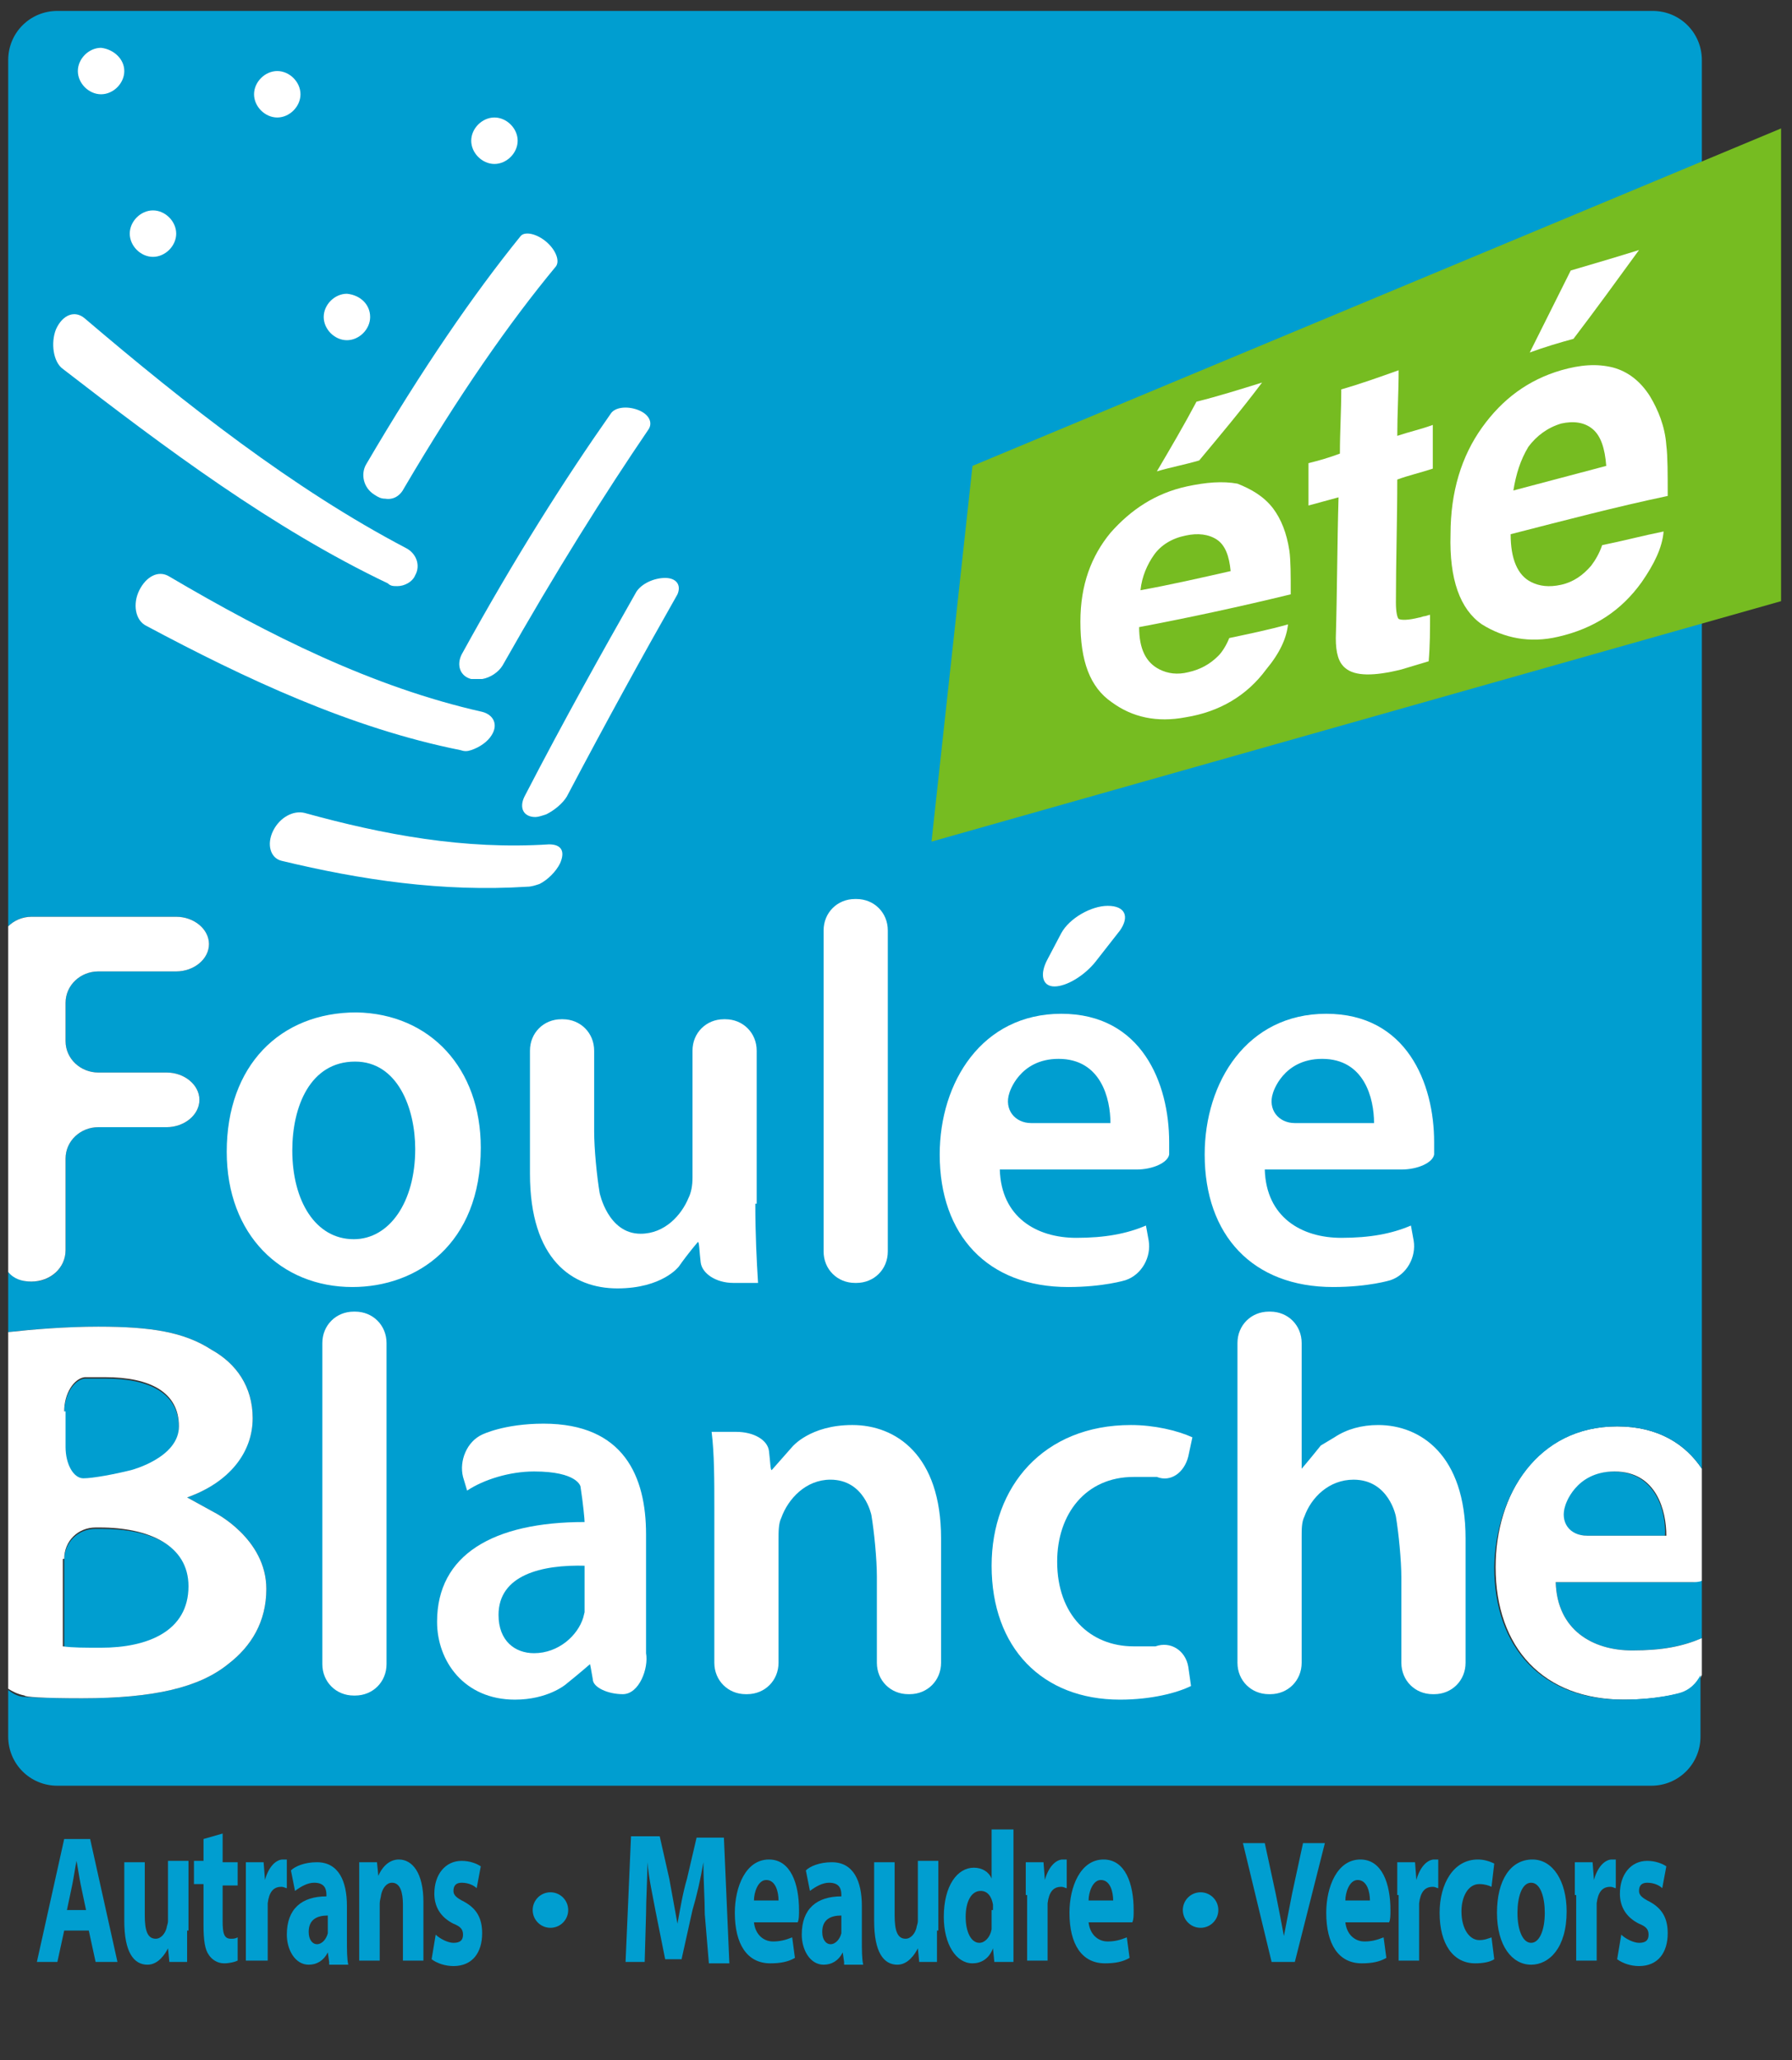 <?xml version="1.0" encoding="utf-8"?>
<!-- Generator: Adobe Illustrator 26.2.1, SVG Export Plug-In . SVG Version: 6.00 Build 0)  -->
<svg version="1.1" id="Calque_1" xmlns="http://www.w3.org/2000/svg" xmlns:xlink="http://www.w3.org/1999/xlink" x="0px" y="0px"
	 viewBox="0 0 131.2 150.8" style="enable-background:new 0 0 131.2 150.8;" xml:space="preserve">
<rect x="0" y="0" width="131.2" height="150.8" fill="#333333" stroke="none"/>
<style type="text/css">
	.st0{display:none;}
	.st1{display:inline;}
	.st2{fill:#FFFFFF;stroke:#009ED1;stroke-width:3;stroke-miterlimit:10;}
	.st3{fill:#009ED1;}
	.st4{display:inline;fill:#009ED1;}
	.st5{fill:#FFFFFF;}
	.st6{display:inline;fill:#FFFFFF;}
	.st7{display:inline;opacity:0.5;fill:#009ED1;enable-background:new    ;}
	.st8{display:inline;opacity:0.5;fill:#FFFFFF;enable-background:new    ;}
	.st9{fill:#009ED0;}
	.st10{fill:none;}
	.st11{fill:none;stroke:#FFFFFF;stroke-width:8.616;stroke-linecap:round;stroke-linejoin:round;}
	.st12{fill:#76BC21;}
</style>
<g id="Calque_1_00000016055416988383736290000012024712068396470666_" class="st0">
	<g id="Calque_3_00000168819473988084633580000005879448186048970658_" class="st1">
	</g>
	<g id="Calque_3_00000168795290617990451230000010865010041543475640_" class="st1">
		<g>
			<g>
				<path class="st2" d="M126.2,110.2v16.2c0,2-1.7,3.6-3.6,3.6H8.4c-2,0-3.6-1.7-3.6-3.6L4.6,68.3V6.2c0-2,1.7-3.6,3.6-3.6h43.7h3
					h67.6c2,0,3.6,1.7,3.6,3.6v100.9L126.2,110.2z"/>
			</g>
		</g>
		<g>
			<g>
				<g>
					<path class="st3" d="M56.3,11.2c-0.2,0-0.3,0.2-0.3,0.2l-0.5,1.3c0,0.2-0.2,0.2-0.3,0.2h-0.8c-0.2,0-0.2-0.2-0.2-0.2l1.9-5.5
						c0.3,0,0.3-0.2,0.5-0.2h1.1C57.9,7,58,7.2,58,7.2l1.9,5.5c0,0.2,0,0.2-0.2,0.2H59c-0.2,0-0.3-0.2-0.3-0.2l-0.5-1.1
						c0-0.2-0.2-0.2-0.3-0.2h-1.6C56.3,11.4,56.3,11.2,56.3,11.2z M57.7,10.5c0.2,0,0.2-0.2,0.2-0.2l-0.3-1.1c0-0.2-0.2-0.3-0.2-0.5
						c0,0-0.2-0.6-0.3-0.9l0,0V8c0,0-0.2,0.5-0.3,0.9l-0.5,1.3c0,0.2,0,0.2,0.2,0.2h1.3v0.1H57.7z"/>
				</g>
				<g>
					<path class="st3" d="M65.3,11.4c0,0.6,0,1.1,0,1.6h-0.8c-0.2,0-0.2-0.2-0.3-0.2v-0.3c0-0.2,0-0.2,0-0.2s0,0.2-0.2,0.2
						c0,0-0.6,0.8-1.4,0.8c-0.9,0-1.7-0.6-1.7-2.2v-3c0-0.2,0.2-0.2,0.2-0.2h0.8C62,7.9,62,8.1,62,8.1v2.4c0,0.2,0,0.3,0,0.5
						c0,0,0.2,1.3,0.9,1.3c0.5,0,0.8-0.3,0.9-0.6c0-0.2,0-0.3,0-0.5v-3C63.8,8,64,8,64,8h0.8C65,7.9,65,8.1,65,8.1v3.3
						C65,11.4,65.3,11.4,65.3,11.4z"/>
				</g>
				<g>
					<path class="st3" d="M67.8,6.4c0.2,0,0.2,0,0.2,0.2v0.9c0,0.2,0.2,0.2,0.2,0.2H69c0.2,0,0.2,0.2,0.2,0.2v0.8
						c0,0.2-0.2,0.2-0.2,0.2h-0.8c-0.2-0.2-0.2,0-0.2,0v1.9c0,0.2,0,0.3,0,0.5c0,0,0.2,0.8,0.6,0.8c0.2,0,0.3,0,0.5,0v0.8
						c0,0.2-0.2,0.3-0.2,0.3s-0.3,0-0.6,0c-0.5,0-0.8-0.2-1.1-0.5c-0.3-0.3-0.3-0.8-0.3-1.4V9c0-0.2-0.2-0.2-0.2-0.2h-0.3
						c-0.2-0.2-0.3-0.2-0.3-0.3V8.1c0-0.2,0.2-0.2,0.2-0.2h0.3c0.2,0,0.2-0.2,0.2-0.2V6.8c0-0.2,0.2-0.3,0.2-0.3L67.8,6.4z"/>
				</g>
				<g>
					<path class="st3" d="M70,9.5c0-0.6,0-1.3,0-1.7h0.8C71,7.8,71,8,71,8v0.5c0,0.2,0,0.2,0,0.2l0.2-0.2c0,0,0.6-0.9,1.3-0.9
						c0.2,0,0.2,0,0.3,0v0.9c0,0.2-0.2,0.2-0.2,0.2s0,0-0.2,0c-0.6,0-0.9,0.5-1.1,0.9c0,0.2,0,0.3,0,0.5v2.4c0,0.2-0.2,0.2-0.2,0.2
						h-0.8c-0.2,0-0.2-0.2-0.2-0.2v-3H70z"/>
				</g>
				<g>
					<path class="st3" d="M76.4,13c-0.2,0-0.3-0.2-0.3-0.2v-0.2c0-0.2,0-0.2,0-0.2s-0.2,0-0.2,0.2c0,0-0.6,0.5-1.3,0.5
						c-0.9,0-1.6-0.8-1.6-1.6c0-1.3,1.1-1.9,2.8-1.9l0,0c0,0,0-0.2,0-0.3c0,0-0.2-0.6-0.9-0.6c-0.5,0-0.9,0.2-1.3,0.3l-0.2-0.6
						c0-0.2,0-0.3,0.2-0.3c0,0,0.8-0.3,1.6-0.3c1.6,0,2,1.1,2,2.2v1.6c0,0.2,0,0.3,0,0.5v0.8c0,0.2-0.2,0.2-0.2,0.2L76.4,13L76.4,13
						z M76.1,10.5c-0.9,0-1.7,0.2-1.7,0.9c0,0.5,0.3,0.8,0.6,0.8c0.5,0,0.8-0.3,0.9-0.6c0-0.2,0-0.2,0-0.2c0-0.2,0-0.3,0-0.5v-0.5
						h0.2V10.5z"/>
				</g>
				<g>
					<path class="st3" d="M78.6,9.4c0-0.6,0-1.1,0-1.6h0.8c0.2,0,0.2,0.2,0.3,0.2v0.3c0,0.2,0,0.2,0,0.2s0.2,0,0.2-0.2
						c0,0,0.6-0.8,1.4-0.8S83,8.1,83,9.7v2.8c0,0.2-0.2,0.2-0.2,0.2H82c-0.2,0-0.2-0.2-0.2-0.2v-2.2c0-0.2,0-0.3,0-0.5
						c0,0-0.2-1.1-0.9-1.1c-0.5,0-0.8,0.3-0.9,0.8c0,0.2,0,0.3,0,0.5v2.8c0,0.2-0.2,0.2-0.2,0.2H79v-0.2V9.4H78.6z"/>
				</g>
				<g>
					<path class="st3" d="M84.3,11.7c0.3,0.2,0.8,0.3,1.3,0.3s0.8-0.2,0.8-0.6c0-0.3-0.2-0.5-0.8-0.8c-0.9-0.3-1.4-0.9-1.4-1.6
						c0-0.9,0.8-1.6,1.9-1.6c0.5,0,0.9,0.2,1.3,0.3l-0.2,0.6c0,0.2-0.2,0.2-0.3,0.2c0,0-0.5-0.2-0.8-0.2c-0.5,0-0.6,0.2-0.6,0.5
						s0.2,0.5,0.8,0.8c0.9,0.3,1.3,0.8,1.3,1.6c0,0.9-0.6,1.6-2,1.6c-0.6,0-1.3-0.3-1.3-0.3c-0.2,0-0.2-0.2-0.2-0.3L84.3,11.7z"/>
				</g>
				<g>
					<path class="st3" d="M94.4,13c-0.2,0-0.3-0.2-0.3-0.2l-1.9-5.5c0-0.2,0-0.2,0.2-0.2h0.8c0.2,0,0.3,0.2,0.3,0.2l0.8,2.2
						c0,0.2,0.2,0.3,0.2,0.5c0,0,0.3,1.3,0.6,1.9l0,0c0,0,0-0.2,0.2-0.2c0,0,0.3-1.3,0.6-1.9l0.8-2.5c0-0.2,0.2-0.2,0.3-0.2h0.6
						c0-0.2,0.2,0,0,0.2l-2,5.5c0,0.2-0.2,0.2-0.3,0.2H94.4z"/>
				</g>
				<g>
					<path class="st3" d="M99.2,10.8c0,0.9,0.8,1.3,1.6,1.3c0.6,0,0.9-0.2,1.4-0.2v0.6c0,0.2,0,0.3-0.2,0.3c0,0-0.8,0.3-1.4,0.3
						c-1.6,0-2.5-0.9-2.5-2.5c0-1.4,0.8-2.8,2.4-2.8s2,1.4,2,2.5c0,0.3,0,0.3,0,0.3c0,0.2-0.2,0.2-0.3,0.2
						C102.2,10.8,99.2,10.8,99.2,10.8z M101.3,9.8c0-0.5-0.2-1.3-0.9-1.3c-0.8,0-1.1,1.1-1.1,1.1c0,0.2,0,0.2,0.2,0.2H101.3z"/>
				</g>
				<g>
					<path class="st3" d="M103.5,9.5c0-0.6,0-1.3,0-1.7h0.8c0.2,0,0.2,0.2,0.2,0.2v0.5c0,0.2,0,0.2,0,0.2l0.2-0.2
						c0,0,0.6-0.9,1.3-0.9c0.2,0,0.2,0,0.3,0v0.9c0,0.2-0.2,0.2-0.2,0.2s0,0-0.2,0c-0.6,0-0.9,0.5-1.1,0.9c0,0.2,0,0.3,0,0.5v2.4
						c0,0.2-0.2,0.2-0.2,0.2h-0.8c-0.2,0-0.2-0.2-0.2-0.2v-3H103.5z"/>
				</g>
				<g>
					<path class="st3" d="M110.5,12.8c-0.3,0.2-0.8,0.3-1.4,0.3c-1.6,0-2.5-0.9-2.5-2.7c0-1.6,0.9-2.7,2.7-2.7
						c0.5,0,0.9,0.2,1.3,0.3l-0.2,0.8c0,0.2-0.2,0.2-0.3,0.2c0,0-0.3-0.2-0.8-0.2c-0.9,0-1.6,0.8-1.4,1.7c0,1.1,0.6,1.7,1.4,1.7
						c0.5,0,0.8-0.2,0.8-0.2c0.2,0,0.2,0,0.3,0.2L110.5,12.8z"/>
				</g>
				<g>
					<path class="st3" d="M116,10.3c0,1.9-1.3,2.7-2.5,2.7c-1.4,0-2.5-0.9-2.5-2.7s1.1-2.7,2.5-2.7C114.9,7.6,116,8.7,116,10.3z
						 M112.3,10.5c0,0.9,0.5,1.7,1.3,1.7c0.6,0,1.3-0.8,1.3-1.7c0-0.8-0.3-1.7-1.3-1.7C112.7,8.7,112.3,9.5,112.3,10.5z"/>
				</g>
				<g>
					<path class="st3" d="M117,9.5c0-0.6,0-1.3,0-1.7h0.8C118,7.8,118,8,118,8v0.5c0,0.2,0,0.2,0,0.2l0.2-0.2c0,0,0.6-0.9,1.3-0.9
						c0.2,0,0.2,0,0.3,0v0.9c0,0.2-0.2,0.2-0.2,0.2s0,0-0.2,0c-0.6,0-0.9,0.5-1.1,0.9c0,0.2,0,0.3,0,0.5v2.4c0,0.2-0.2,0.2-0.2,0.2
						h-0.8c-0.2,0-0.2-0.2-0.2-0.2v-3H117z"/>
				</g>
				<g>
					<path class="st3" d="M120.4,11.7c0.3,0.2,0.8,0.3,1.3,0.3s0.8-0.2,0.8-0.6c0-0.3-0.2-0.5-0.8-0.8c-0.9-0.3-1.4-0.9-1.4-1.6
						c0-0.9,0.8-1.6,1.9-1.6c0.5,0,0.9,0.2,1.3,0.3l-0.2,0.6c0,0.2-0.2,0.2-0.3,0.2c0,0-0.5-0.2-0.8-0.2c-0.5,0-0.6,0.2-0.6,0.5
						s0.2,0.5,0.8,0.8c0.9,0.3,1.3,0.8,1.3,1.6c0,0.9-0.6,1.6-2,1.6c-0.6,0-1.3-0.3-1.3-0.3c-0.2,0-0.2-0.2-0.2-0.3L120.4,11.7z"/>
				</g>
			</g>
		</g>
	</g>
	<g class="st1">
		<path class="st3" d="M114.4,56.6c-0.3,0-0.5,0.1-0.8,0.2c-7.4,3.6-13.8,8.5-20,13.2c-0.5,0.4-0.5,1.4,0.2,2
			c0.7,0.7,1.7,0.8,2.2,0.3c5.9-5,12.3-10.1,19.5-13.8c0.7-0.4,0.8-1,0.2-1.5C115.6,56.7,115,56.5,114.4,56.6z"/>
		<g>
			<path class="st3" d="M112.3,48.9c-0.3,0.1-0.5,0-0.7,0.2c-6.6,3-11.9,7.1-16.7,11.5c-0.6,0.4-0.1,1.2,0.8,1.7s2,0.5,2.5,0
				c4.5-4.5,9.7-8.8,16.2-11.9c0.7-0.3,0.6-0.9,0-1.2C113.5,48.9,112.8,48.9,112.3,48.9z"/>
		</g>
		<g>
			<path class="st3" d="M123.4,60.3c-0.2,0-0.3,0-0.5,0.1c-4.6,1.2-8.8,3.2-12.7,5.4c-0.4,0.2-0.4,0.7,0.1,1.1s1.1,0.5,1.5,0.2
				c3.8-2.3,7.9-4.4,12.5-5.7c0.5-0.1,0.5-0.5,0.3-0.7C124.1,60.5,123.7,60.4,123.4,60.3z"/>
		</g>
	</g>
	<path class="st4" d="M27.9,58.2c0,0,0.5,1.7,0.9,2.2c0.2,0.3,0.9,0.9,0.9,0.9l0.3,1.1c0,0,0.3,0.4,0.4,0.4c0.3,0.1,1,0.1,1.3,0
		c0.2-0.1,0.6-0.3,0.7-0.4c0.2-0.2,0.2-0.9,0.2-1.2c0.1-0.5,0.4-1.4,0.4-1.9c0.1-0.6,0-1.7,0-2.3c0-0.4,0.1-1.1,0-1.5
		s-0.8-1.4-0.8-1.4s-0.1-1.9-0.1-2.6c0.1-1.1,0.4-3.1,0.6-4.2c0.2-0.7,0.8-2,1-2.7s0.6-2,0.8-2.7c0.1-0.4,0.4-1.5,0.4-1.5h1.4
		c0,0,2.9-0.2,3.8-0.1c0.5,0.1,1.8,0.6,1.8,0.6s0.6,3.3,0.7,4.5c0.1,0.8,0.1,2.4,0.1,3.1c0,1,0.2,3,0.1,4c-0.1,0.7-0.4,2-0.6,2.7
		c0,0.8-0.2,2.1-0.2,2.7c-0.2,1.6-0.4,4.8-0.4,6.4c0,0.1,0,0.2,0,0.3c0.1,1.1,0.4,3.2,0.5,4.2c0.1,0.9,0.3,2.8,0.5,3.8
		c0.2,0.8,0.7,2.3,0.9,3.1c0.1,0.4,0.2,1.1,0.3,1.5c0.1,0.7,0.1,2,0.1,2.7s-0.1,2.1-0.1,2.8c0,0.7,0.1,2.2,0.1,3
		c0,0.6-0.1,1.7-0.1,2.2c0,0.8,0.2,2.3,0.4,3c0.2,1,0.7,2.9,0.8,3.9c0.2,0.9,0.4,3.8,0.4,3.8l-0.1,2.2c0,0-0.1,0.8-0.1,1
		c-0.1,0.9,0.2,2.8,0.1,3.7c-0.1,0.7-0.3,2-0.5,2.6c-0.1,0.4-0.5,1.1-0.6,1.5c-0.1,0.3-0.3,1-0.4,1.3c-0.1,0.3-0.2,1.1-0.1,1.4
		c0.1,0.3,0.3,0.8,0.5,1c0.1,0.1,0.3,0.4,0.5,0.5s0.9,0,0.9,0s-0.2,0.2-0.3,0.3c-0.1,0.2-0.4,1-0.4,1v1l-3,1.8c0,0-0.3-0.3-0.4-0.4
		c-0.1-0.2-0.3-0.6-0.5-0.8c-0.1-0.1-0.3-0.3-0.4-0.4c-0.1-0.1-0.4-0.2-0.5-0.2s-0.4,0.1-0.5,0.2c-0.5,0.3-0.7,1.4-0.4,1.9
		c0.1,0.2,0.4,0.4,0.5,0.5c0.2,0.1,0.5,0.3,0.7,0.3c0.4,0.1,1.3,0.1,1.7,0c3.1-1,7.8-3.3,10.7-4.4c0.4-0.2,1.1-0.9,1.2-1.3
		c0-0.1,0-0.3,0-0.4c-0.1-0.2-0.3-0.5-0.5-0.5s-0.6,0.6-0.6,0.6l-3.7,1.4v-0.9l0.8-0.9c0,0,0.5-0.8,0.7-1.1c0.2-0.3,0.6-0.8,0.7-1.2
		c0.1-0.2,0.2-0.5,0.2-0.7c0.1-0.7,0-2.2-0.1-2.9c0-0.6-0.2-1.7-0.3-2.2s-0.4-1.6-0.5-2.1s0-1.9,0-1.9l0.2-1.3l-0.3-1
		c0,0,0.2-1.2,0.2-1.5c0.1-0.7,0.4-2.2,0.5-2.9c0.1-0.7,0.2-2.2,0.2-3c0-0.7-0.3-2-0.4-2.7c-0.1-0.5-0.3-1.6-0.3-2.2
		c0-0.3,0-1.3,0-1.3s0.4-1.6,0.5-2.1c0.1-0.6,0.4-1.9,0.5-2.6c0.1-0.9,0.2-3.8,0.2-3.8l0.1-2.7l1.1-3l0.7-2.7l1.4,1.3l2.2,2.1
		l2.7,2.6c0,0,2.2,2,2.8,2.7c0.5,0.6,1.5,1.9,2,2.6c0.7,0.9,2,2.7,2.7,3.7c0.3,0.5,1,1.4,1.3,1.8c0.5,0.5,1.5,1.5,2.1,2
		s1.9,1.3,2.5,1.8c0.4,0.3,1,0.9,1.3,1.3c0.5,0.6,1.2,2,1.6,2.6c0.5,0.8,1.7,2.3,2.4,3.1c0.9,1.1,4.1,3.9,4.1,3.9l3.1,3
		c0,0,0,0.5,0,0.7s0.1,0.6,0.2,0.7c0.1,0.2,0.8,0.8,0.8,0.8s0.2,1,0.4,1.3c0.4,0.6,1.4,1.5,2,1.9c0.2,0.2,0.8,0.4,1.1,0.6
		c0.5,0.2,1.4,0.5,1.9,0.7c0.4,0.2,1.3,0.6,1.7,0.8c0.7,0.4,1.9,1.5,2.6,1.9c0.3,0.2,0.8,0.5,1.1,0.6c0.3,0.1,0.9,0,1.1,0
		c0.3,0,1-0.3,1-0.3s10.6,2.9,14.2,3.7c0.5,0.1,1.6,0.3,2.2,0.3c0.4,0,1.1,0,1.5,0c0.3,0,0.9-0.2,1.2-0.4c0.2-0.2,0.6-0.6,0.8-0.8
		c0.1-0.2,0.2-0.6,0.2-0.8c0-0.2-0.2-0.7-0.3-0.8c-0.2-0.1-0.7,0-0.9,0c-0.2,0-0.8,0.3-0.8,0.3l-16.1-4.1c0,0,0-0.8,0-1
		c-0.1-0.3-0.4-0.9-0.6-1.2c-0.3-0.4-1-1-1.3-1.3c-0.4-0.3-1.3-0.6-1.7-0.8c-0.7-0.4-2.2-1-3-1.4c-0.3-0.1-1.1-0.6-1.1-0.6
		s-1.4-2-1.9-2.6c-0.3-0.3-0.9-1-1.3-1.2c-0.2-0.1-1-0.3-1-0.3l-1.7-2.8l-2.2-3L83.5,89l-2.4-2.9l-4-3.9c0,0-1.6-1.9-2.1-2.6
		c-0.3-0.4-0.8-1.4-1-1.8c-0.2-0.5-0.5-1.6-0.7-2.1c-0.3-0.8-0.7-2.5-1.1-3.3c-0.4-0.9-1.3-2.5-1.7-3.3c-0.4-0.8-1.6-3.1-1.6-3.1
		l-2-3.9l-0.2-0.4l-3-6.3l-1-1.6c0,0,0.3-1.8,0.3-2.4c0-0.7-0.1-2-0.1-2.7c0-0.5,0.2-1.4,0.3-1.9c0.2-0.6,0.7-1.6,0.9-2.2
		c0.1-0.4,0.4-1.1,0.6-1.4c0.2-0.2,0.5-0.7,0.8-0.8c0.2-0.1,0.7-0.3,1-0.3c0.2,0,1,0,1,0l1.6,0.6l1.9,0.8c0,0,0,1.8,0.1,2.4
		c0.1,0.9,0.3,2.6,0.4,3.5c0,0.6,0.1,1.7,0,2.3c0,0.5-0.2,1.6-0.2,2.2c0,0.4,0,1.4,0,1.4v0.9c0,0-0.4,1-0.5,1.3s-0.3,1-0.3,1.3
		c0,0.4,0.1,0.9,0.2,1.3c0.1,0.6-0.2,1.7-0.2,2.2c0,0.4,0.1,1.2,0.1,1.6c0,0.3-0.1,0.9,0,1.2c0.1,0.1,0.3,0.4,0.5,0.4
		c0.2,0.1,0.5,0,0.7,0c0.3-0.1,0.8-0.4,1-0.5s0.7-0.3,0.9-0.4c0.3-0.1,0.8-0.3,1-0.5c0.3-0.2,0.5-0.9,0.7-1.2
		c0.2-0.2,0.6-0.6,0.7-0.8c0.2-0.3,0.5-0.9,0.5-1.2c0-0.2,0-0.8,0-1c-0.1-0.2-0.4-0.9-0.4-0.9l12.9-16.2c0,0,0.7-0.2,0.9-0.4
		c0.2-0.1,0.5-0.4,0.5-0.6c0.1-0.2,0.3-0.8-0.3-1.4c-0.1-0.1-0.6-0.3-1.3-0.2c-0.5,0.1-0.9,0.6-1,0.7c-0.3,0.5-0.2,1.1-0.2,1.2
		c0.1,0.1,0.4,0.4,0.4,0.4L75.6,58l-0.7-1.5c0,0,0-0.8,0-1.1c0.1-0.7,0.4-2.1,0.5-2.8c0.2-1,0.5-2.9,0.6-3.8
		c0.1-1.1,0.3-3.4,0.2-4.6c0-0.7-0.1-2-0.2-2.6c-0.1-0.4-0.2-1.2-0.3-1.6c-0.2-0.4-0.6-1.2-0.9-1.5c-0.7-0.8-2.2-2.2-3-2.8
		c-0.5-0.4-1.7-1.1-2.3-1.6c-0.4-0.3-1.1-1.2-1.5-1.5s-1.4-0.7-1.9-0.9c-0.4-0.1-1.3-0.2-1.7-0.3C64,31.3,63.3,31,62.9,31
		c-0.7-0.1-2.8,0.1-2.8,0.1h-2.2c0,0,0-1.1,0-1.4s-0.1-0.8-0.2-1.1c0-0.5,0-1.6,0-2.2s0.1-1.7,0-2.2c-0.2-0.5-0.8-1.3-1.2-1.6
		c-0.4-0.3-1.3-0.7-1.8-0.8c-0.5-0.1-1.6-0.2-2.1-0.2S51,21.8,50.5,22c-0.6,0.2-1.9,0.8-2.3,1.3c-0.4,0.5-0.5,1.9-0.6,2.6
		c-0.1,0.3-0.2,1-0.3,1.3c-0.1,0.4-0.3,1.2-0.3,1.6s0.3,1.7,0.3,1.7s-0.8,0.2-1.1,0.2c-0.4,0.1-1.3,0-1.7,0
		c-0.5,0.1-1.6,0.3-2.1,0.4c-0.4,0.1-1.2,0.4-1.6,0.5c-1.6,0.5-4.7,1.5-6.2,2.2c-0.8,0.4-2.4,1.3-3.1,1.8c-0.4,0.3-1.1,1-1.3,1.4
		c-0.3,0.5-0.6,1.5-0.7,2c-0.1,0.7-0.4,2-0.5,2.6c-0.1,1.1-0.1,3.2-0.1,4.3c0,1,0.1,3.1,0.1,4.1c0,0.5,0.1,1.6,0,2.2
		c0,0.5-0.1,1.9-0.1,1.9s-0.4,0.8-0.5,1.1s-0.3,1.1-0.3,1.1v0.1l-13-16.1c0,0,0.2-0.3,0.3-0.5c0-0.1,0.1-0.4,0.1-0.6
		c0-0.2-0.1-1-0.5-1.5c-0.5-0.7-1.6-0.3-1.8-0.2c-0.4,0.2-0.7,0.5-0.9,1.1c-0.1,0.2-0.1,0.7,0,0.9s0.4,0.6,0.6,0.7
		c0.3,0.2,1.4,0.4,1.4,0.4L27.9,58.2L27.9,58.2z"/>
</g>
<g id="Calque_2_00000049216415437350044280000004374832074227317147_" class="st0">
	<g id="Calque_3_00000134251203330824251050000014050893857783196327_" class="st1">
		<g>
			<g>
				<path class="st3" d="M125.8,107.2l0.3,19.2c0,2-1.7,3.6-3.6,3.6H8.3c-2,0-3.6-1.7-3.6-3.6L4.5,68.3V6.2c0-2,1.7-3.6,3.6-3.6
					h43.7h3h67.6c2,0,3.6,1.7,3.6,3.6v100.9"/>
				<path class="st5" d="M125.8,107.2"/>
			</g>
		</g>
		<g>
			<g>
				<g>
					<path class="st5" d="M56.2,11.2c-0.2,0-0.3,0.2-0.3,0.2l-0.5,1.3c0,0.2-0.2,0.2-0.3,0.2h-0.8c-0.2,0-0.2-0.2-0.2-0.2L56,7.2
						c0.3,0,0.3-0.2,0.5-0.2h1.1c0.2,0,0.3,0.2,0.3,0.2l1.9,5.5c0,0.2,0,0.2-0.2,0.2h-0.8c-0.2,0-0.3-0.2-0.3-0.2L58,11.6
						c0-0.2-0.2-0.2-0.3-0.2h-1.6L56.2,11.2L56.2,11.2z M57.6,10.5c0.2,0,0.2-0.2,0.2-0.2l-0.3-1.1c0-0.2-0.2-0.3-0.2-0.5
						c0,0-0.2-0.6-0.3-0.9l0,0V8c0,0-0.2,0.5-0.3,0.9l-0.5,1.3c0,0.2,0,0.2,0.2,0.2h1.3v0.1H57.6z"/>
				</g>
				<g>
					<path class="st5" d="M65.1,11.4c0,0.6,0,1.1,0,1.6h-0.8c-0.2,0-0.2-0.2-0.3-0.2v-0.3c0-0.2,0-0.2,0-0.2s0,0.2-0.2,0.2
						c0,0-0.6,0.8-1.4,0.8c-0.9,0-1.7-0.6-1.7-2.2v-3c0-0.2,0.2-0.2,0.2-0.2h0.8c0.2,0,0.2,0.2,0.2,0.2v2.4c0,0.2,0,0.3,0,0.5
						c0,0,0.2,1.3,0.9,1.3c0.5,0,0.8-0.3,0.9-0.6c0-0.2,0-0.3,0-0.5v-3C63.7,8,63.9,8,63.9,8h0.8c0.2,0,0.2,0.2,0.2,0.2v3.3h0.2
						V11.4z"/>
				</g>
				<g>
					<path class="st5" d="M67.6,6.4c0.2,0,0.2,0,0.2,0.2v0.9c0,0.2,0.2,0.2,0.2,0.2h0.8C69,7.7,69,7.9,69,7.9v0.8
						c0,0.2-0.2,0.2-0.2,0.2H68c-0.2,0-0.2,0.2-0.2,0.2V11c0,0.2,0,0.3,0,0.5c0,0,0.2,0.8,0.6,0.8c0.2,0,0.3,0,0.5,0v0.8
						c0,0.2-0.2,0.3-0.2,0.3s-0.3,0-0.6,0c-0.5,0-0.8-0.2-1.1-0.5c-0.3-0.3-0.3-0.8-0.3-1.4V9c0-0.2-0.2-0.2-0.2-0.2h-0.3
						c-0.2-0.2-0.3-0.2-0.3-0.3V8.1c0-0.2,0.2-0.2,0.2-0.2h0.3c0.2,0,0.2-0.2,0.2-0.2V6.8c0-0.2,0.2-0.3,0.2-0.3L67.6,6.4z"/>
				</g>
				<g>
					<path class="st5" d="M69.8,9.5c0-0.6,0-1.3,0-1.7h0.8c0.2,0,0.2,0.2,0.2,0.2v0.5c0,0.2,0,0.2,0,0.2L71,8.5c0,0,0.6-0.9,1.3-0.9
						c0.2,0,0.2,0,0.3,0v0.9c0,0.2-0.2,0.2-0.2,0.2s0,0-0.2,0c-0.6,0-0.9,0.5-1.1,0.9c0,0.2,0,0.3,0,0.5v2.4c0,0.2-0.2,0.2-0.2,0.2
						h-0.8c-0.2,0-0.2-0.2-0.2-0.2v-3H69.8z"/>
				</g>
				<g>
					<path class="st5" d="M76.3,13c-0.2,0-0.3-0.2-0.3-0.2v-0.2c0-0.2,0-0.2,0-0.2s-0.2,0-0.2,0.2c0,0-0.6,0.5-1.3,0.5
						c-0.9,0-1.6-0.8-1.6-1.6c0-1.3,1.1-1.9,2.8-1.9l0,0c0,0,0-0.2,0-0.3c0,0-0.2-0.6-0.9-0.6c-0.5,0-0.9,0.2-1.3,0.3l-0.2-0.6
						c0-0.2,0-0.3,0.2-0.3c0,0,0.8-0.3,1.6-0.3c1.6,0,2,1.1,2,2.2v1.6c0,0.2,0,0.3,0,0.5v0.8c0,0.2-0.2,0.2-0.2,0.2L76.3,13L76.3,13
						z M76,10.5c-0.9,0-1.7,0.2-1.7,0.9c0,0.5,0.3,0.8,0.6,0.8c0.5,0,0.8-0.3,0.9-0.6c0-0.2,0-0.2,0-0.2c0-0.2,0-0.3,0-0.5v-0.5H76
						V10.5z"/>
				</g>
				<g>
					<path class="st5" d="M78.5,9.4c0-0.6,0-1.1,0-1.6h0.8c0.2,0,0.2,0.2,0.3,0.2v0.3c0,0.2,0,0.2,0,0.2s0.2,0,0.2-0.2
						c0,0,0.6-0.8,1.4-0.8s1.7,0.6,1.7,2.2v2.8c0,0.2-0.2,0.2-0.2,0.2h-0.8c-0.2,0-0.2-0.2-0.2-0.2v-2.2c0-0.2,0-0.3,0-0.5
						c0,0-0.2-1.1-0.9-1.1c-0.5,0-0.8,0.3-0.9,0.8c0,0.2,0,0.3,0,0.5v2.8c0,0.2-0.2,0.2-0.2,0.2H79c-0.2,0-0.2-0.2-0.2-0.2V9.4H78.5
						z"/>
				</g>
				<g>
					<path class="st5" d="M84.1,11.7c0.3,0.2,0.8,0.3,1.3,0.3s0.8-0.2,0.8-0.6c0-0.3-0.2-0.5-0.8-0.8C84.5,10.3,84,9.7,84,9
						c0-0.9,0.8-1.6,1.9-1.6c0.5,0,0.9,0.2,1.3,0.3L87,8.4c0,0.2-0.2,0.2-0.3,0.2c0,0-0.5-0.2-0.8-0.2c-0.5,0-0.6,0.2-0.6,0.5
						s0.2,0.5,0.8,0.8c0.9,0.3,1.3,0.8,1.3,1.6c0,0.9-0.6,1.6-2,1.6c-0.6,0-1.3-0.3-1.3-0.3c-0.2,0-0.2-0.2-0.2-0.3L84.1,11.7z"/>
				</g>
				<g>
					<path class="st5" d="M94.2,13c-0.2,0-0.3-0.2-0.3-0.2L92,7.3c0-0.2,0-0.2,0.2-0.2H93c0.2,0,0.3,0.2,0.3,0.2L94,9.5
						c0,0.2,0.2,0.3,0.2,0.5c0,0,0.3,1.3,0.6,1.9l0,0c0,0,0-0.2,0.2-0.2c0,0,0.3-1.3,0.6-1.9l0.8-2.5c0-0.2,0.2-0.2,0.3-0.2h0.6
						c0-0.2,0.2,0,0,0.2l-2,5.5c0,0.2-0.2,0.2-0.3,0.2H94.2z"/>
				</g>
				<g>
					<path class="st5" d="M99.1,10.8c0,0.9,0.8,1.3,1.6,1.3c0.6,0,0.9-0.2,1.4-0.2v0.6c0,0.2,0,0.3-0.2,0.3c0,0-0.8,0.3-1.4,0.3
						c-1.6,0-2.5-0.9-2.5-2.5c0-1.4,0.8-2.8,2.4-2.8s2,1.4,2,2.5c0,0.3,0,0.3,0,0.3c0,0.2-0.2,0.2-0.3,0.2
						C102.1,10.8,99.1,10.8,99.1,10.8z M101.1,9.8c0-0.5-0.2-1.3-0.9-1.3s-1.1,1.1-1.1,1.1c0,0.2,0,0.2,0.2,0.2H101.1z"/>
				</g>
				<g>
					<path class="st5" d="M103.3,9.5c0-0.6,0-1.3,0-1.7h0.8c0.2,0,0.2,0.2,0.2,0.2v0.5c0,0.2,0,0.2,0,0.2l0.2-0.2
						c0,0,0.6-0.9,1.3-0.9c0.2,0,0.2,0,0.3,0v0.9c0,0.2-0.2,0.2-0.2,0.2s0,0-0.2,0c-0.6,0-0.9,0.5-1.1,0.9c0,0.2,0,0.3,0,0.5v2.4
						c0,0.2-0.2,0.2-0.2,0.2h-0.8c-0.2,0-0.2-0.2-0.2-0.2v-3H103.3z"/>
				</g>
				<g>
					<path class="st5" d="M110.4,12.8c-0.3,0.2-0.8,0.3-1.4,0.3c-1.6,0-2.5-0.9-2.5-2.7c0-1.6,0.9-2.7,2.7-2.7
						c0.5,0,0.9,0.2,1.3,0.3l-0.2,0.8c0,0.2-0.2,0.2-0.3,0.2c0,0-0.3-0.2-0.8-0.2c-0.9,0-1.6,0.8-1.4,1.7c0,1.1,0.6,1.7,1.4,1.7
						c0.5,0,0.8-0.2,0.8-0.2c0.2,0,0.2,0,0.3,0.2L110.4,12.8z"/>
				</g>
				<g>
					<path class="st5" d="M115.9,10.3c0,1.9-1.3,2.7-2.5,2.7c-1.4,0-2.5-0.9-2.5-2.7s1.1-2.7,2.5-2.7
						C114.8,7.6,115.9,8.7,115.9,10.3z M112.1,10.5c0,0.9,0.5,1.7,1.3,1.7c0.6,0,1.3-0.8,1.3-1.7c0-0.8-0.3-1.7-1.3-1.7
						C112.6,8.7,112.1,9.5,112.1,10.5z"/>
				</g>
				<g>
					<path class="st5" d="M116.8,9.5c0-0.6,0-1.3,0-1.7h0.8c0.2,0,0.2,0.2,0.2,0.2v0.5c0,0.2,0,0.2,0,0.2l0.2-0.2
						c0,0,0.6-0.9,1.3-0.9c0.2,0,0.2,0,0.3,0v0.9c0,0.2-0.2,0.2-0.2,0.2s0,0-0.2,0c-0.6,0-0.9,0.5-1.1,0.9c0,0.2,0,0.3,0,0.5v2.4
						c0,0.2-0.2,0.2-0.2,0.2h-0.8c-0.2,0-0.2-0.2-0.2-0.2v-3H116.8z"/>
				</g>
				<g>
					<path class="st5" d="M120.3,11.7c0.3,0.2,0.8,0.3,1.3,0.3s0.8-0.2,0.8-0.6c0-0.3-0.2-0.5-0.8-0.8c-0.9-0.3-1.4-0.9-1.4-1.6
						c0-0.9,0.8-1.6,1.9-1.6c0.5,0,0.9,0.2,1.3,0.3l-0.2,0.6c0,0.2-0.2,0.2-0.3,0.2c0,0-0.5-0.2-0.8-0.2c-0.5,0-0.6,0.2-0.6,0.5
						s0.2,0.5,0.8,0.8c0.9,0.3,1.3,0.8,1.3,1.6c0,0.9-0.6,1.6-2,1.6c-0.6,0-1.3-0.3-1.3-0.3c-0.2,0-0.2-0.2-0.2-0.3L120.3,11.7z"/>
				</g>
			</g>
		</g>
	</g>
	<g class="st1">
		<path class="st3" d="M26.1,146.4c-0.7,2.9-2.7,3.9-4.4,3.9c-2.8,0-4.9-1.6-4.9-6.6c0-1.5,0.4-6.1,4.8-6.1c2,0,4.7,1.1,4.7,6.7v0.6
			h-6.8c0.1,0.9,0.2,3,2.3,3c0.7,0,1.5-0.5,1.7-1.3h2.6V146.4z M23.5,142.7c-0.1-2-1.2-2.5-2-2.5c-1.2,0-1.9,1-2,2.5H23.5z
			 M22.4,136.2h-1.9l1.8-3.3h2.9L22.4,136.2z"/>
		<path class="st3" d="M33.3,149.9h-2.7L27,137.8h2.9l2.1,8.9l0,0l2.1-8.9h2.8L33.3,149.9z"/>
		<path class="st3" d="M46.9,146.4c-0.7,2.9-2.7,3.9-4.4,3.9c-2.8,0-4.9-1.6-4.9-6.6c0-1.5,0.4-6.1,4.8-6.1c2,0,4.7,1.1,4.7,6.7v0.6
			h-6.8c0.1,0.9,0.2,3,2.3,3c0.7,0,1.5-0.5,1.7-1.3h2.6V146.4z M38.8,132.9h2.9l1.8,3.3h-1.9L38.8,132.9z M44.3,142.7
			c-0.1-2-1.2-2.5-2-2.5c-1.2,0-1.9,1-2,2.5H44.3z"/>
		<path class="st3" d="M57.7,149.9h-2.6v-7.4c0-0.9,0-2.4-1.7-2.4c-1.2,0-2.1,1-2.1,2.8v6.9h-2.6v-12.1h2.5v1.8l0,0
			c0.4-0.7,1.1-2.1,3-2.1s3.5,1.4,3.5,4.1C57.7,141.5,57.7,149.9,57.7,149.9z"/>
		<path class="st3" d="M68.7,146.4c-0.7,2.9-2.7,3.9-4.4,3.9c-2.8,0-4.9-1.6-4.9-6.6c0-1.5,0.4-6.1,4.8-6.1c2,0,4.7,1.1,4.7,6.7v0.6
			H62c0.1,0.9,0.2,3,2.3,3c0.7,0,1.5-0.5,1.7-1.3h2.7V146.4z M66.1,142.7c-0.1-2-1.2-2.5-2-2.5c-1.2,0-1.9,1-2,2.5H66.1z"/>
		<path class="st3" d="M84.7,149.9h-2.6v-7.4c0-1.8-0.7-2.4-1.4-2.4c-1.3,0-1.8,1-1.8,2.5v7.3h-2.6v-7.3c0-1,0-2.5-1.6-2.5
			c-1.2,0-1.6,1-1.6,2.4v7.4h-2.6v-12.1H73v1.8l0,0c0.3-0.8,1.1-2.1,2.8-2.1c1.4,0,2.1,0.6,2.8,1.9c0.3-0.6,1.1-1.9,2.7-1.9
			c1.9,0,3.5,1.4,3.5,4.1v8.3H84.7z"/>
		<path class="st3" d="M95.6,146.4c-0.7,2.9-2.7,3.9-4.4,3.9c-2.8,0-4.9-1.6-4.9-6.6c0-1.5,0.4-6.1,4.8-6.1c2,0,4.7,1.1,4.7,6.7v0.6
			H89c0.1,0.9,0.2,3,2.3,3c0.7,0,1.5-0.5,1.7-1.3h2.6V146.4z M93.1,142.7c-0.1-2-1.2-2.5-2-2.5c-1.2,0-1.9,1-2,2.5H93.1z"/>
		<path class="st3" d="M106.5,149.9h-2.6v-7.4c0-0.9,0-2.4-1.7-2.4c-1.2,0-2.1,1-2.1,2.8v6.9h-2.6v-12.1h2.5v1.8l0,0
			c0.4-0.7,1.1-2.1,3-2.1s3.5,1.4,3.5,4.1C106.5,141.5,106.5,149.9,106.5,149.9z"/>
		<path class="st3" d="M111.8,137.8h1.6v2.3h-1.6v6.6c0,0.7,0,1,1.1,1c0.2,0,0.4,0,0.5,0v2.4c-0.4,0-0.8,0-1.2,0h-0.3
			c-2.3,0-2.7-1-2.7-2.6v-7.4h-1.3v-2.3h1.3v-3.3h2.6V137.8z"/>
	</g>
	<g class="st1">
		<path class="st5" d="M114.2,56.6c-0.3,0-0.5,0.1-0.8,0.2c-7.4,3.6-13.8,8.5-20,13.2c-0.5,0.4-0.5,1.4,0.2,2
			c0.7,0.7,1.7,0.8,2.2,0.3c5.9-5,12.3-10.1,19.5-13.8c0.7-0.4,0.8-1,0.2-1.5C115.4,56.7,114.9,56.5,114.2,56.6z"/>
		<g>
			<path class="st5" d="M112.1,48.9c-0.3,0.1-0.5,0-0.7,0.2c-6.6,3-11.9,7.1-16.7,11.5c-0.6,0.4-0.1,1.2,0.8,1.7s2,0.5,2.5,0
				c4.5-4.5,9.7-8.8,16.2-11.9c0.7-0.3,0.6-0.9,0-1.2C113.4,48.9,112.6,48.9,112.1,48.9z"/>
		</g>
		<g>
			<path class="st5" d="M123.2,60.3c-0.2,0-0.3,0-0.5,0.1c-4.6,1.2-8.8,3.2-12.7,5.4c-0.4,0.2-0.4,0.7,0.1,1.1
				c0.4,0.4,1.1,0.5,1.5,0.2c3.8-2.3,7.9-4.4,12.5-5.7c0.5-0.1,0.5-0.5,0.3-0.7C124,60.5,123.5,60.4,123.2,60.3z"/>
		</g>
	</g>
	<path class="st6" d="M27.8,58.2c0,0,0.5,1.7,0.9,2.2c0.2,0.3,0.9,0.9,0.9,0.9l0.3,1.1c0,0,0.3,0.4,0.4,0.4c0.3,0.1,1,0.1,1.3,0
		c0.2-0.1,0.6-0.3,0.7-0.4c0.2-0.2,0.2-0.9,0.2-1.2c0.1-0.5,0.4-1.4,0.4-1.9c0.1-0.6,0-1.7,0-2.3c0-0.4,0.1-1.1,0-1.5
		s-0.8-1.4-0.8-1.4S32,52.4,32,51.7c0.1-1.1,0.4-3.1,0.6-4.2c0.2-0.7,0.8-2,1-2.7s0.6-2,0.8-2.7c0.1-0.4,0.4-1.5,0.4-1.5h1.4
		c0,0,2.9-0.2,3.8-0.1c0.5,0.1,1.8,0.6,1.8,0.6s0.6,3.3,0.7,4.5c0.1,0.8,0.1,2.4,0.1,3.1c0,1,0.2,3,0.1,4c-0.1,0.7-0.4,2-0.6,2.7
		c-0.1,0.6-0.3,1.9-0.4,2.5c-0.2,1.6-0.4,4.8-0.4,6.4c0,0.1,0,0.2,0,0.3c0.1,1.1,0.4,3.2,0.5,4.2c0.1,0.9,0.3,2.8,0.5,3.8
		c0.2,0.8,0.7,2.3,0.9,3.1c0.1,0.4,0.2,1.1,0.3,1.5c0.1,0.7,0.1,2,0.1,2.7s-0.1,2.1-0.1,2.8c0,0.7,0.1,2.2,0.1,3
		c0,0.6-0.1,1.7-0.1,2.2c0,0.8,0.2,2.3,0.4,3c0.2,1,0.7,2.9,0.8,3.9c0.2,0.9,0.4,3.8,0.4,3.8l-0.1,2.2c0,0-0.1,0.8-0.1,1
		c-0.1,0.9,0.2,2.8,0.1,3.7c-0.1,0.7-0.3,2-0.5,2.6c-0.1,0.4-0.5,1.1-0.6,1.5c-0.1,0.3-0.3,1-0.4,1.3c-0.1,0.3-0.2,1.1-0.1,1.4
		c0.1,0.3,0.3,0.8,0.5,1c0.1,0.1,0.3,0.4,0.5,0.5s0.9,0,0.9,0s-0.2,0.2-0.3,0.3c-0.1,0.2-0.4,1-0.4,1v1l-3,1.8c0,0-0.3-0.3-0.4-0.4
		c-0.1-0.2-0.3-0.6-0.5-0.8c-0.1-0.1-0.3-0.3-0.4-0.4c-0.1-0.1-0.4-0.2-0.5-0.2s-0.4,0.1-0.5,0.2c-0.5,0.3-0.7,1.4-0.4,1.9
		c0.1,0.2,0.4,0.4,0.5,0.5c0.2,0.1,0.5,0.3,0.7,0.3c0.4,0.1,1.3,0.1,1.7,0c3.1-1,7.8-3.3,10.7-4.4c0.4-0.2,1.1-0.9,1.2-1.3
		c0-0.1,0-0.3,0-0.4c-0.1-0.2-0.3-0.5-0.5-0.5s-0.6,0.6-0.6,0.6l-3.7,1.4v-0.9l0.8-0.9c0,0,0.5-0.8,0.7-1.1c0.2-0.3,0.6-0.8,0.7-1.2
		c0.1-0.2,0.2-0.5,0.2-0.7c0.1-0.7,0-2.2-0.1-2.9c0-0.6-0.2-1.7-0.3-2.2s-0.4-1.6-0.5-2.1s0-1.9,0-1.9l0.2-1.3l-0.3-1
		c0,0,0.2-1.2,0.2-1.5c0.1-0.7,0.4-2.2,0.5-2.9c0.1-0.7,0.2-2.2,0.2-3c0-0.7-0.3-2-0.4-2.7c-0.1-0.5-0.3-1.6-0.3-2.2
		c0-0.3,0-1.3,0-1.3s0.4-1.6,0.5-2.1c0.1-0.6,0.4-1.9,0.5-2.6c0.1-0.9,0.2-3.8,0.2-3.8l0.1-2.7l1.1-3l0.7-2.7L55,69l2.2,2.1l2.7,2.6
		c0,0,2.2,2,2.8,2.7c0.5,0.6,1.5,1.9,2,2.6c0.7,0.9,2,2.7,2.7,3.7c0.3,0.5,1,1.4,1.3,1.8c0.5,0.5,1.5,1.5,2.1,2s1.9,1.3,2.5,1.8
		c0.4,0.3,1,0.9,1.3,1.3c0.5,0.6,1.2,2,1.6,2.6c0.5,0.8,1.7,2.3,2.4,3.1c0.9,1.1,4.1,3.9,4.1,3.9l3.1,3c0,0,0,0.5,0,0.7
		s0.1,0.6,0.2,0.7c0.1,0.2,0.8,0.8,0.8,0.8s0.2,1,0.4,1.3c0.4,0.6,1.4,1.5,2,1.9c0.2,0.2,0.8,0.4,1.1,0.6c0.5,0.2,1.4,0.5,1.9,0.7
		c0.4,0.2,1.3,0.6,1.7,0.8c0.7,0.4,1.9,1.5,2.6,1.9c0.3,0.2,0.8,0.5,1.1,0.6c0.3,0.1,0.9,0,1.1,0c0.3,0,1-0.3,1-0.3
		s10.6,2.9,14.2,3.7c0.5,0.1,1.6,0.3,2.2,0.3c0.4,0,1.1,0,1.5,0c0.3,0,0.9-0.2,1.2-0.4c0.2-0.2,0.6-0.6,0.8-0.8
		c0.1-0.2,0.2-0.6,0.2-0.8c0-0.2-0.2-0.7-0.3-0.8c-0.2-0.1-0.7,0-0.9,0c-0.2,0-0.8,0.3-0.8,0.3l-16.1-4.1c0,0,0-0.8,0-1
		c-0.1-0.3-0.4-0.9-0.6-1.2c-0.3-0.4-1-1-1.3-1.3c-0.4-0.3-1.3-0.6-1.7-0.8c-0.7-0.4-2.2-1-3-1.4c-0.3-0.1-1.1-0.6-1.1-0.6
		s-1.4-2-1.9-2.6c-0.3-0.3-0.9-1-1.3-1.2c-0.2-0.1-1-0.3-1-0.3l-1.7-2.8l-2.2-3L83.2,89l-2.4-2.9l-4-3.9c0,0-1.6-1.9-2.1-2.6
		c-0.3-0.4-0.8-1.4-1-1.8c-0.2-0.5-0.5-1.6-0.7-2.1c-0.3-0.8-0.7-2.5-1.1-3.3c-0.4-0.9-1.3-2.5-1.7-3.3c-0.4-0.8-1.6-3.1-1.6-3.1
		l-2-3.9l-0.2-0.4l-3-6.3l-1-1.6c0,0,0.3-1.8,0.3-2.4c0-0.7-0.1-2-0.1-2.7c0-0.5,0.2-1.4,0.3-1.9c0.2-0.6,0.7-1.6,0.9-2.2
		c0.1-0.4,0.4-1.1,0.6-1.4c0.2-0.2,0.5-0.7,0.8-0.8c0.2-0.1,0.7-0.3,1-0.3c0.2,0,1,0,1,0l1.6,0.6l1.9,0.8c0,0,0,1.8,0.1,2.4
		c0.1,0.9,0.3,2.6,0.4,3.5c0,0.6,0.1,1.7,0,2.3c0,0.5-0.2,1.6-0.2,2.2c0,0.4,0,1.4,0,1.4v0.9c0,0-0.4,1-0.5,1.3s-0.3,1-0.3,1.3
		c0,0.4,0.1,0.9,0.2,1.3c0.1,0.6-0.2,1.7-0.2,2.2c0,0.4,0.1,1.2,0.1,1.6c0,0.3-0.1,0.9,0,1.2c0.1,0.1,0.3,0.4,0.5,0.4
		c0.2,0.1,0.5,0,0.7,0c0.3-0.1,0.8-0.4,1-0.5s0.7-0.3,0.9-0.4c0.3-0.1,0.8-0.3,1-0.5c0.3-0.2,0.5-0.9,0.7-1.2
		c0.2-0.2,0.6-0.6,0.7-0.8c0.2-0.3,0.5-0.9,0.5-1.2c0-0.2,0-0.8,0-1c-0.1-0.2-0.4-0.9-0.4-0.9l12.9-16.2c0,0,0.7-0.2,0.9-0.4
		c0.2-0.1,0.5-0.4,0.5-0.6c0.1-0.2,0.3-0.8-0.3-1.4c-0.1-0.1-0.6-0.3-1.3-0.2c-0.5,0.1-0.9,0.6-1,0.7c-0.3,0.5-0.2,1.1-0.2,1.2
		c0.1,0.1,0.4,0.4,0.4,0.4L75.4,58l-0.7-1.5c0,0,0-0.8,0-1.1c0.1-0.7,0.4-2.1,0.5-2.8c0.2-1,0.5-2.9,0.6-3.8
		c0.1-1.1,0.3-3.4,0.2-4.6c0-0.7-0.1-2-0.2-2.6c-0.1-0.4-0.2-1.2-0.3-1.6c-0.2-0.4-0.6-1.2-0.9-1.5c-0.7-0.8-2.2-2.2-3-2.8
		c-0.5-0.4-1.7-1.1-2.3-1.6c-0.4-0.3-1.1-1.2-1.5-1.5s-1.4-0.7-1.9-0.9c-0.4-0.1-1.3-0.2-1.7-0.3c-0.4-0.1-1.1-0.4-1.5-0.4
		c-0.7-0.1-2.8,0.1-2.8,0.1h-2.2c0,0,0-1.1,0-1.4s-0.1-0.8-0.2-1.1c0-0.5,0-1.6,0-2.2s0.1-1.7,0-2.2c-0.2-0.5-0.8-1.3-1.2-1.6
		c-0.4-0.3-1.3-0.7-1.8-0.8c-0.5-0.1-1.6-0.2-2.1-0.2s-1.6,0.2-2.1,0.4c-0.6,0.2-1.9,0.8-2.3,1.3c-0.4,0.5-0.5,1.9-0.6,2.6
		c-0.1,0.3-0.2,1-0.3,1.3c-0.1,0.4-0.3,1.2-0.3,1.6s0.3,1.7,0.3,1.7s-0.8,0.2-1.1,0.2c-0.4,0.1-1.3,0-1.7,0
		c-0.5,0.1-1.6,0.3-2.1,0.4c-0.4,0.1-1.2,0.4-1.6,0.5c-1.6,0.5-4.7,1.5-6.2,2.2c-0.8,0.4-2.4,1.3-3.1,1.8c-0.4,0.3-1.1,1-1.3,1.4
		c-0.3,0.5-0.6,1.5-0.7,2c-0.1,0.7-0.4,2-0.5,2.6c-0.1,1.1-0.1,3.2-0.1,4.3c0,1,0.1,3.1,0.1,4.1c0,0.5,0.1,1.6,0,2.2
		c0,0.5-0.1,1.9-0.1,1.9s-0.4,0.8-0.5,1.1s-0.3,1.1-0.3,1.1v0.1L15,40.3c0,0,0.2-0.3,0.3-0.5c0-0.1,0.1-0.4,0.1-0.6
		c0-0.2-0.1-1-0.5-1.5c-0.5-0.7-1.6-0.3-1.8-0.2c-0.4,0.2-0.7,0.5-0.9,1.1c-0.1,0.2-0.1,0.7,0,0.9s0.4,0.6,0.6,0.7
		c0.3,0.2,1.4,0.4,1.4,0.4L27.8,58.2L27.8,58.2z"/>
</g>
<g id="Calque_4" class="st0">
	<g id="Calque_3_00000136386495321627269280000017093308052913154690_" class="st1">
		<g>
			<g>
				<path class="st2" d="M127.4,106.8V6c0-1.9-1.6-3.6-3.6-3.6H56.2h-3H9.5C7.7,2.3,5.9,3.9,5.9,6v62l0.2,58.1
					c0,1.9,1.6,3.6,3.6,3.6h114.2c1.9,0,3.6-1.6,3.6-3.6l-0.3-17.2L127.4,106.8z"/>
			</g>
		</g>
		<g>
			<g>
				<g>
					<path class="st3" d="M57.6,11c-0.2,0-0.3,0.2-0.3,0.2l-0.5,1.3c0,0.2-0.2,0.2-0.3,0.2h-0.8c-0.2,0-0.2-0.2-0.2-0.2L57.4,7
						c0.3,0,0.3-0.2,0.5-0.2H59c0.2,0,0.3,0.2,0.3,0.2l1.9,5.5c0,0.2,0,0.2-0.2,0.2h-0.8c-0.2,0-0.3-0.2-0.3-0.2l-0.5-1.1
						c0-0.2-0.2-0.2-0.3-0.2h-1.6L57.6,11L57.6,11z M59,10.2c0.2,0,0.2-0.2,0.2-0.2l-0.3-1.1c0-0.2-0.2-0.3-0.2-0.5
						c0,0-0.2-0.6-0.3-0.9l0,0v0.2c0,0-0.2,0.5-0.3,0.9l-0.5,1.3c0,0.2,0,0.2,0.2,0.2H59V10.2z"/>
				</g>
				<g>
					<path class="st3" d="M66.6,11.1c0,0.6,0,1.1,0,1.6h-0.8c-0.2,0-0.2-0.2-0.3-0.2v-0.3c0-0.2,0-0.2,0-0.2s0,0.2-0.2,0.2
						c0,0-0.6,0.8-1.4,0.8c-0.9,0-1.7-0.6-1.7-2.2v-3c0-0.2,0.2-0.2,0.2-0.2h0.8c0.2,0,0.2,0.2,0.2,0.2v2.4c0,0.2,0,0.3,0,0.5
						c0,0,0.2,1.3,0.9,1.3c0.5,0,0.8-0.3,0.9-0.6c0-0.2,0-0.3,0-0.5v-3c0-0.2,0.2-0.2,0.2-0.2h0.8c0.2,0,0.2,0.2,0.2,0.2v3.3h0.2
						V11.1z"/>
				</g>
				<g>
					<path class="st3" d="M69.1,6.1c0.2,0,0.2,0,0.2,0.2v0.9c0,0.2,0.2,0.2,0.2,0.2h0.8c0.2,0,0.2,0.2,0.2,0.2v0.8
						c0,0.2-0.2,0.2-0.2,0.2h-0.8c-0.2,0-0.2,0.2-0.2,0.2v1.9c0,0.2,0,0.3,0,0.5c0,0,0.2,0.8,0.6,0.8c0.2,0,0.3,0,0.5,0v0.8
						c0,0.2-0.2,0.3-0.2,0.3s-0.3,0-0.6,0c-0.5,0-0.8-0.2-1.1-0.5c-0.3-0.3-0.3-0.8-0.3-1.4V8.8c0-0.2-0.2-0.2-0.2-0.2h-0.3
						c-0.2-0.2-0.3-0.2-0.3-0.3V7.8c0-0.2,0.2-0.2,0.2-0.2h0.3C68,7.7,68,7.5,68,7.5V6.6c0-0.2,0.2-0.3,0.2-0.3L69.1,6.1z"/>
				</g>
				<g>
					<path class="st3" d="M71.3,9.3c0-0.6,0-1.3,0-1.7h0.8c0.2,0,0.2,0.2,0.2,0.2v0.5c0,0.2,0,0.2,0,0.2l0.2-0.2
						c0,0,0.6-0.9,1.3-0.9c0.2,0,0.2,0,0.3,0v0.9c0,0.2-0.2,0.2-0.2,0.2s0,0-0.2,0c-0.6,0-0.9,0.5-1.1,0.9c0,0.2,0,0.3,0,0.5v2.4
						c0,0.2-0.2,0.2-0.2,0.2h-0.8c-0.2,0-0.2-0.2-0.2-0.2v-3H71.3z"/>
				</g>
				<g>
					<path class="st3" d="M77.7,12.7c-0.2,0-0.3-0.2-0.3-0.2v-0.2c0-0.2,0-0.2,0-0.2s-0.2,0-0.2,0.2c0,0-0.6,0.5-1.3,0.5
						c-0.9,0-1.6-0.8-1.6-1.6c0-1.3,1.1-1.9,2.8-1.9l0,0c0,0,0-0.2,0-0.3c0,0-0.2-0.6-0.9-0.6c-0.5,0-0.9,0.2-1.3,0.3l-0.2-0.6
						c0-0.2,0-0.3,0.2-0.3c0,0,0.8-0.3,1.6-0.3c1.6,0,2,1.1,2,2.2v1.6c0,0.2,0,0.3,0,0.5v0.8c0,0.2-0.2,0.2-0.2,0.2L77.7,12.7
						L77.7,12.7z M77.4,10.2c-0.9,0-1.7,0.2-1.7,0.9c0,0.5,0.3,0.8,0.6,0.8c0.5,0,0.8-0.3,0.9-0.6c0-0.2,0-0.2,0-0.2
						c0-0.2,0-0.3,0-0.5v-0.5h0.2V10.2z"/>
				</g>
				<g>
					<path class="st3" d="M79.9,9.1c0-0.6,0-1.1,0-1.6h0.8c0.2,0,0.2,0.2,0.3,0.2V8c0,0.2,0,0.2,0,0.2s0.2,0,0.2-0.2
						c0,0,0.6-0.8,1.4-0.8s1.7,0.6,1.7,2.2v2.8c0,0.2-0.2,0.2-0.2,0.2h-0.8c-0.2,0-0.2-0.2-0.2-0.2V10c0-0.2,0-0.3,0-0.5
						c0,0-0.2-1.1-0.9-1.1c-0.5,0-0.8,0.3-0.9,0.8c0,0.2,0,0.3,0,0.5v2.8c0,0.2-0.2,0.2-0.2,0.2h-0.8c-0.2,0-0.2-0.2-0.2-0.2V9.1
						H79.9z"/>
				</g>
				<g>
					<path class="st3" d="M85.6,11.5c0.3,0.2,0.8,0.3,1.3,0.3s0.8-0.2,0.8-0.6c0-0.3-0.2-0.5-0.8-0.8c-0.9-0.3-1.4-0.9-1.4-1.6
						c0-0.9,0.8-1.6,1.9-1.6c0.5,0,0.9,0.2,1.3,0.3l-0.2,0.6c0,0.2-0.2,0.2-0.3,0.2c0,0-0.5-0.2-0.8-0.2c-0.5,0-0.6,0.2-0.6,0.5
						s0.2,0.5,0.8,0.8c0.9,0.3,1.3,0.8,1.3,1.6c0,0.9-0.6,1.6-2,1.6c-0.6,0-1.3-0.3-1.3-0.3c-0.2,0-0.2-0.2-0.2-0.3L85.6,11.5z"/>
				</g>
				<g>
					<path class="st3" d="M95.6,12.7c-0.2,0-0.3-0.2-0.3-0.2L93.4,7c0-0.2,0-0.2,0.2-0.2h0.8c0.2,0,0.3,0.2,0.3,0.2l0.8,2.2
						c0,0.2,0.2,0.3,0.2,0.5c0,0,0.3,1.3,0.6,1.9l0,0c0,0,0-0.2,0.2-0.2c0,0,0.3-1.3,0.6-1.9L97.9,7c0-0.2,0.2-0.2,0.3-0.2h0.6
						c0-0.2,0.2,0,0,0.2l-2,5.5c0,0.2-0.2,0.2-0.3,0.2H95.6z"/>
				</g>
				<g>
					<path class="st3" d="M100.5,10.5c0,0.9,0.8,1.3,1.6,1.3c0.6,0,0.9-0.2,1.4-0.2v0.6c0,0.2,0,0.3-0.2,0.3c0,0-0.8,0.3-1.4,0.3
						c-1.6,0-2.5-0.9-2.5-2.5c0-1.4,0.8-2.8,2.4-2.8s2,1.4,2,2.5c0,0.3,0,0.3,0,0.3c0,0.2-0.2,0.2-0.3,0.2
						C103.5,10.5,100.5,10.5,100.5,10.5z M102.6,9.6c0-0.5-0.2-1.3-0.9-1.3s-1.1,1.1-1.1,1.1c0,0.2,0,0.2,0.2,0.2H102.6z"/>
				</g>
				<g>
					<path class="st3" d="M104.7,9.3c0-0.6,0-1.3,0-1.7h0.8c0.2,0,0.2,0.2,0.2,0.2v0.5c0,0.2,0,0.2,0,0.2l0.2-0.2
						c0,0,0.6-0.9,1.3-0.9c0.2,0,0.2,0,0.3,0v0.9c0,0.2-0.2,0.2-0.2,0.2s0,0-0.2,0c-0.6,0-0.9,0.5-1.1,0.9c0,0.2,0,0.3,0,0.5v2.4
						c0,0.2-0.2,0.2-0.2,0.2H105c-0.2,0-0.2-0.2-0.2-0.2v-3H104.7z"/>
				</g>
				<g>
					<path class="st3" d="M111.8,12.6c-0.3,0.2-0.8,0.3-1.4,0.3c-1.6,0-2.5-0.9-2.5-2.7c0-1.6,0.9-2.7,2.7-2.7
						c0.5,0,0.9,0.2,1.3,0.3l-0.2,0.8c0,0.2-0.2,0.2-0.3,0.2c0,0-0.3-0.2-0.8-0.2c-0.9,0-1.6,0.8-1.4,1.7c0,1.1,0.6,1.7,1.4,1.7
						c0.5,0,0.8-0.2,0.8-0.2c0.2,0,0.2,0,0.3,0.2L111.8,12.6z"/>
				</g>
				<g>
					<path class="st3" d="M117.3,10c0,1.9-1.3,2.7-2.5,2.7c-1.4,0-2.5-0.9-2.5-2.7s1.1-2.7,2.5-2.7C116.2,7.4,117.3,8.5,117.3,10z
						 M113.5,10.2c0,0.9,0.5,1.7,1.3,1.7c0.6,0,1.3-0.8,1.3-1.7c0-0.8-0.3-1.7-1.3-1.7C114,8.5,113.5,9.3,113.5,10.2z"/>
				</g>
				<g>
					<path class="st3" d="M118.3,9.3c0-0.6,0-1.3,0-1.7h0.8c0.2,0,0.2,0.2,0.2,0.2v0.5c0,0.2,0,0.2,0,0.2l0.2-0.2
						c0,0,0.6-0.9,1.3-0.9c0.2,0,0.2,0,0.3,0v0.9c0,0.2-0.2,0.2-0.2,0.2s0,0-0.2,0c-0.6,0-0.9,0.5-1.1,0.9c0,0.2,0,0.3,0,0.5v2.4
						c0,0.2-0.2,0.2-0.2,0.2h-0.8c-0.2,0-0.2-0.2-0.2-0.2v-3H118.3z"/>
				</g>
				<g>
					<path class="st3" d="M121.7,11.5c0.3,0.2,0.8,0.3,1.3,0.3s0.8-0.2,0.8-0.6c0-0.3-0.2-0.5-0.8-0.8c-0.9-0.3-1.4-0.9-1.4-1.6
						c0-0.9,0.8-1.6,1.9-1.6c0.5,0,0.9,0.2,1.3,0.3l-0.2,0.6c0,0.2-0.2,0.2-0.3,0.2c0,0-0.5-0.2-0.8-0.2c-0.5,0-0.6,0.2-0.6,0.5
						s0.2,0.5,0.8,0.8c0.9,0.3,1.3,0.8,1.3,1.6c0,0.9-0.6,1.6-2,1.6c-0.6,0-1.3-0.3-1.3-0.3c-0.2,0-0.2-0.2-0.2-0.3L121.7,11.5z"/>
				</g>
			</g>
		</g>
	</g>
	<path class="st7" d="M86.2,130.3l31.9-100.5c0.6-2-0.5-4.2-2.5-4.8l-59-18.7c-2-0.6-4.2,0.5-4.8,2.5L15.7,122.9
		c-0.6,2,0.5,4.2,2.5,4.8l6,2L86.2,130.3z M88,22.3c-0.1,0.3-0.4,0.5-0.8,0.4l-7.4-2.3c-0.3-0.1-0.5-0.4-0.5-0.7c0,0,0,0,0-0.1l0,0
		c0.1-0.3,0.4-0.5,0.7-0.5c0,0,0,0,0.1,0l7.4,2.3C87.9,21.6,88.1,21.9,88,22.3L88,22.3L88,22.3z M82.5,125.2L26,107.3l28.3-89.6
		l56.5,17.8L82.5,125.2z"/>
	<path class="st4" d="M89.2,43.3c0,0-0.8-1.8-1.1-2.1c-0.2-0.3-0.6-0.8-0.8-1c-0.5-0.4-1.5-1.2-2-1.5s-1.5-0.8-1.9-1.1
		c-0.5-0.4-1.5-1.3-2-1.7s-1.5-1.1-2-1.3c-0.4-0.2-1.3-0.3-1.8-0.4c-0.8-0.1-3.3-0.1-3.3-0.1L72,34.3l-1.5,0.3c0,0,0.1-0.7,0.1-0.9
		s-0.1-0.8-0.1-0.8s0.3-0.5,0.3-0.7c-0.1-1.2-0.3-1.6-0.3-1.6s0.3-0.8,0.3-1.1c0-0.2,0-0.6-0.1-0.8c0-0.3,0-0.8-0.1-1.1
		c-0.1-0.4-0.2-1.1-0.3-1.5c-0.1-0.2-0.4-0.6-0.5-0.8c-0.2-0.2-0.6-0.5-0.8-0.7c-0.3-0.2-1.1-0.6-1.5-0.7s-1.3-0.2-1.7-0.2
		c-0.3,0-0.9,0.1-1.2,0.1c-1.1,0.1-2.2,0.9-2.4,1.2c-0.3,0.2-0.8,0.8-1,1.1c-0.1,0.2-0.3,0.8-0.3,1.1c0,0.3-0.2,1-0.1,1.3
		c0,0.5,0.4,1.7,0.4,1.7l0.1,1.2c0,0-0.2,0.4-0.2,0.6c0,0.2,0,0.6,0.1,0.7c0.1,0.2,0.2,0.6,0.4,0.8c0.1,0.1,0.4,0.4,0.4,0.4l0.3,1.2
		c0,0-0.7,0.2-0.9,0.3c-0.2,0-0.7,0.1-1,0.1c-0.4,0-1.3-0.1-1.8-0.1c-0.4,0-1.1,0-1.4,0.1c-0.4,0.1-1.3,0.3-1.7,0.5
		c-0.5,0.2-1.3,0.7-1.7,1c-0.5,0.3-1.3,1.1-1.7,1.4c-0.5,0.4-1.7,1.2-2.3,1.6c-0.6,0.4-1.9,1-2.5,1.5c-0.4,0.3-1.1,1-1.4,1.3
		c-0.2,0.2-0.6,0.6-0.8,0.9c-0.1,0.3-0.3,1.2-0.3,1.2l-0.3,2.2l-0.4,3.1l-0.2,3.1l0.2,3.1L30.5,10.2c0,0,0.5-0.8,0.4-1
		S30.3,9,29.7,9.1c-0.5,0.1-0.9,0.6-0.9,0.8s0.8,0.6,0.8,0.6L44,58.8l0.1,1.4c0,0-0.4,0.7-0.5,1s-0.2,0.8-0.2,1.1
		c-0.1,0.3-0.1,1,0,1.3c0.1,0.2,0.7,1.6,0.7,1.6s0,0.7,0.1,0.9c0.1,0.2,0.3,0.6,0.5,0.7s0.6,0.2,0.8,0.2c0.1,0,0.5,0,0.5,0
		s0.3,0.3,0.4,0.4c0.2,0.1,0.5,0.2,0.7,0.2s0.5,0,0.6,0s0.2-0.2,0.3-0.3c0.1-0.3,0-0.9,0.1-1.1c0-0.3,0.2-0.9,0.3-1.2
		c0.1-0.4,0.2-1.1,0.2-1.5s-0.2-1.3-0.3-1.7c-0.1-0.7-0.5-2-0.5-2.7c-0.1-0.7-0.2-2-0.2-2.6c0-0.7,0.1-2.1,0.2-2.8
		c0.1-0.7,0.7-2.2,0.9-2.9c0.1-0.5,0.4-1.5,0.5-2c0.1-0.4,0-1.7,0-1.7s0.5-0.7,0.7-0.8c0.2-0.2,0.8-0.4,1.1-0.5
		c0.5-0.2,1.4-0.7,1.9-1s2-1.2,2-1.2s1.2,0.9,1.5,1.3c0.4,0.5,1.2,1.6,1.5,2.2c0.3,0.5,0.9,1.7,1.1,2.2c0.3,0.8,0.6,2.5,0.7,3.4
		c0.1,0.6,0.2,2.4,0.2,2.4l-0.5,1.6l-0.8,3.4c0,0-0.8,3-1.2,3.9c-0.6,1.4-2.1,4.1-2.8,5.5c-0.4,0.8-1.2,2.5-1.6,3.3
		c-0.4,0.9-1.2,2.7-1.6,3.6c-0.4,0.9-1,2.7-1.3,3.6c-0.2,0.8-0.7,3.1-0.7,3.1s-0.9,1.5-1.3,2c-0.5,0.6-1.7,1.6-2.2,2.1
		c-0.5,0.6-1.6,1.7-2.1,2.4c-0.4,0.6-1,2-1.4,2.7c-0.4,0.9-1.2,2.8-1.7,3.7c-0.5,0.9-2.1,3.3-2.1,3.3l-1,1.8c0,0-1,0.7-1.2,1
		c-0.2,0.2-0.6,0.6-0.8,0.9c-0.3,0.4-1,1.6-1,1.6l-0.8,0.3c0,0-1.3,0.5-1.8,0.7c-0.6,0.3-1.8,1-2.3,1.4c-0.3,0.2-0.8,0.8-1,1.1
		c-0.2,0.2-0.5,1-0.5,1l-1.1,0.8l-1.1,1l-22.6,10c0,0-0.8,0.3-1,0.3s-0.8-0.1-1,0c-0.3,0.2-0.1,0.6,0.1,0.9c0.3,0.3,0.7,0.4,1,0.5
		c0.7,0.1,1.5,0,2-0.1c0.8-0.2,3.3-1,3.3-1l42-16.3l0.7-0.3c0,0,0-0.6-0.1-0.8c-0.1-0.2-0.3-0.6-0.5-0.7s-0.9-0.2-0.9-0.2l-9,2.7
		c0,0,1.1-1.2,1.4-1.6c0.2-0.3,0.7-1,0.9-1.4s0.5-1.3,0.7-1.7c0.2-0.3,0.8-1.3,0.8-1.3l2.2-1.8c0,0,1.5-1.4,1.9-1.9s1.4-2.3,1.4-2.3
		s0.9-1.6,1.3-2.1c0.3-0.4,1-1.1,1.3-1.5c0.6-0.6,1.9-1.6,2.4-2.3c0.7-1,1.7-3.2,2.3-4.2c0.5-0.8,1.8-2.4,2.4-3.2
		c0.7-0.8,2.1-2.4,2.8-3.2c0.5-0.7,1.3-2.3,2-2.8c0.4-0.3,1.3-0.6,1.8-0.7c0.2-0.1,1-0.1,1-0.1s0.8,0.5,0.9,0.8
		c0.4,0.7,0.5,2.5,0.7,3.3c0.1,0.6,0.3,1.9,0.3,2.6s-0.1,2.2-0.1,2.9c0,0.9-0.1,2.7,0,3.6c0.1,0.7,0.3,2.1,0.5,2.7
		c0.1,0.5,0.6,1.8,0.6,1.8l0.5,1.8c0,0-0.3,1.4-0.4,1.8c-0.1,0.6-0.2,1.8-0.3,2.4c-0.1,2.1,0.4,4.2,0.5,4.8c0.1,0.6,0.5,1.7,0.6,2.2
		c0.1,0.4,0.1,1.3,0.1,1.7c0,0.5-0.1,1.5-0.2,2s-0.3,1.4-0.4,1.9c-0.1,0.4-0.2,1.1-0.1,1.5c0,0.4,0.3,1.1,0.4,1.5s0.3,1.2,0.5,1.6
		c0.1,0.4,0.7,1.5,0.7,1.5l0.6,0.2l1-0.1v0.6l-2.3,0.4l-2.2,0.2c0,0-0.2-0.2-0.3-0.3c-0.2-0.1-0.6,0-0.8,0.1c-0.1,0-0.3,0.2-0.3,0.3
		c0,0.2,0.3,0.6,0.5,0.7c0.7,0.3,2.2,0.3,3,0.4c0.6,0.1,1.9,0.1,2.5,0.2s1.7,0.2,2.3,0.4c0.8,0.2,2.5,0.8,3.4,0.8
		c0.4,0,1.1-0.1,1.4-0.3c0.2-0.1,0.5-0.6,0.7-0.8c0.1-0.2,0.4-0.7,0.4-0.9c0-0.2-0.1-0.6-0.2-0.8c-0.1-0.1-0.2-0.3-0.3-0.3
		c-0.1,0-0.4,0.1-0.5,0.2s-0.3,0.3-0.4,0.4c-0.1,0.2-0.6,0.6-0.6,0.6l-1.2-0.2l-2.3-1.5l0.1-0.8l0.6-0.2c0,0,0.2-0.5,0.2-0.7
		s-0.1-0.5-0.2-0.7c-0.1-0.3-0.5-0.8-0.7-1.1c-0.1-0.3-0.4-1-0.5-1.3c-0.1-0.4-0.4-1.8-0.4-1.8s0.1-1,0.1-1.4c0-0.5,0-1.6,0-2.2
		c0-0.3-0.1-1.2-0.1-1.2s0.4-2.3,0.5-3c0.1-0.8,0.4-2.5,0.4-3.4c0-0.7,0-2,0-2.6c0-0.7-0.2-2-0.4-2.7c-0.1-0.7-0.4-2-0.5-2.7
		c-0.1-0.6-0.2-1.9-0.2-2.6c0-0.6,0.2-1.7,0.3-2.2c0.1-0.6,0.7-1.6,0.8-2.2c0.2-0.7,0.6-2.2,0.7-2.9c0.1-0.7,0.3-2.1,0.3-2.8
		c0.1-1,0.3-3.1,0.4-4.1c0.1-1.2,0.2-4.9,0.2-4.9s-0.1-3.3-0.2-4.3c0-1.1-0.1-3.2-0.1-4.2c-0.1-1-0.3-3.1-0.3-4.1c0-0.8,0-2.4,0-3.2
		c0-1,0.1-3,0.2-4c0.1-0.9,0.4-2.5,0.4-3.4c0.1-0.9,0-3.4,0-3.4s1.7,0.6,2.3,0.7c0.5,0.2,1.5,0.5,2,0.7c0.4,0.1,1.5,0.6,1.5,0.6
		s0.5,1.5,0.6,2c0.2,0.6,0.5,1.9,0.7,2.5c0.2,1,0.7,3.1,0.8,4.1c0.1,0.8,0.3,2.5,0.4,3.4c0,0.5,0.1,2,0.1,2v1.8c0,0-0.2,1.7-0.2,2.2
		c0,0.6-0.1,1.7,0.2,2.2c0.1,0.2,0.5,0.5,0.7,0.6s0.8,0.2,0.8,0.2s0.2,0.3,0.3,0.3c0.1,0,0.5,0,0.6,0c0.2,0,0.5,0,0.7,0
		c0.1-0.1,0.4-0.4,0.4-0.4s0.5-0.2,0.6-0.3c0.1-0.1,0.3-0.3,0.4-0.5s-0.1-1-0.1-1v-0.6c0,0,0.4-0.4,0.5-0.6c0.1-0.2,0.3-0.6,0.3-0.9
		c0-0.3-0.2-0.9-0.4-1.1c-0.1-0.3-0.5-0.7-0.7-1s-0.5-1-0.6-1.4s-0.3-1.4-0.4-1.8c-0.1-0.5-0.1-1.4-0.1-1.9s-0.1-1.4-0.1-1.9
		c0-0.6,0.2-2.3,0.2-2.3l1.6-43.4c0,0,0.5-0.6,0.6-0.7s0.3-0.3,0.3-0.6c0-0.2-0.2-0.4-0.3-0.5c-0.2-0.1-0.4-0.1-0.6-0.1
		c-0.3,0-0.7,0-1.1,0.1c-0.3,0.1-0.5,0.3-0.6,0.5c0,0.1,0,0.4,0,0.6c0.1,0.1,0.3,0.3,0.4,0.4s0.4,0.5,0.4,0.5L89.2,43.3z"/>
	<g class="st1">
		<path class="st3" d="M22.2,56.2c0.3,0.1,0.4,0.1,0.6,0.3c6.3,5.2,11.8,12.2,17,19c0.4,0.6,0.4,2-0.1,2.9c-0.6,1-1.5,1.2-1.9,0.4
			c-5-7.2-10.5-14.5-16.6-19.9c-0.6-0.6-0.7-1.4-0.1-2.1C21.2,56.4,21.6,56.1,22.2,56.2z"/>
		<g>
			<path class="st3" d="M24,45.2c0.2,0.1,0.4,0,0.6,0.3c5.6,4.3,10.1,10.2,14.2,16.4c0.5,0.6,0.1,1.8-0.7,2.5
				c-0.8,0.7-1.7,0.8-2.1,0c-3.8-6.4-8.2-12.6-13.8-17.1c-0.6-0.4-0.5-1.3,0-1.7C22.9,45.2,23.5,45.1,24,45.2z"/>
		</g>
		<g>
			<path class="st3" d="M14.5,61.6c0.2,0,0.3,0,0.4,0.1c3.9,1.7,7.5,4.6,10.8,7.7c0.4,0.3,0.3,1,0,1.6c-0.4,0.5-0.9,0.7-1.3,0.3
				c-3.2-3.3-6.7-6.3-10.7-8.1c-0.4-0.2-0.5-0.7-0.2-1C13.9,61.8,14.3,61.6,14.5,61.6z"/>
		</g>
	</g>
</g>
<g id="Calque_3" class="st0">
	<g id="Calque_3_00000077324623967988730960000018186476643985280914_" class="st1">
		<g>
			<g>
				<path class="st3" d="M127.1,107.7l0.3,19.5c0,2.1-1.8,3.7-3.7,3.7H7.4c-2.1,0-3.7-1.8-3.7-3.7L3.6,68V4.9c0-2.1,1.8-3.7,3.7-3.7
					h44.5h3h68.8c2.1,0,3.7,1.8,3.7,3.7v102.7"/>
				<path class="st5" d="M127.1,107.7"/>
			</g>
		</g>
		<g>
			<g>
				<g>
					<path class="st5" d="M56.2,10c-0.2,0-0.3,0.2-0.3,0.2l-0.5,1.3c0,0.2-0.2,0.2-0.3,0.2h-0.8c-0.2,0-0.2-0.2-0.2-0.2L56,5.8
						c0.3,0,0.3-0.2,0.5-0.2h1.1c0.2,0,0.3,0.2,0.3,0.2l1.9,5.6c0,0.2,0,0.2-0.2,0.2h-0.8c-0.2,0-0.3-0.2-0.3-0.2L58,10.3
						c0-0.2-0.2-0.2-0.3-0.2L56.2,10L56.2,10L56.2,10z M57.6,9.2c0.2,0,0.2-0.2,0.2-0.2l-0.3-1.1c0-0.2-0.2-0.3-0.2-0.5
						c0,0-0.2-0.6-0.3-1l0,0v0.2c0,0-0.2,0.5-0.3,1l-0.5,1.3c0,0.2,0,0.2,0.2,0.2h1.3v0.1H57.6z"/>
				</g>
				<g>
					<path class="st5" d="M65.3,10.1c0,0.6,0,1.1,0,1.6h-0.8c-0.2,0-0.2-0.2-0.3-0.2v-0.3c0-0.2,0-0.2,0-0.2s0,0.2-0.2,0.2
						c0,0-0.6,0.8-1.4,0.8c-1,0-1.8-0.6-1.8-2.2v-3c0-0.2,0.2-0.2,0.2-0.2h0.8C62,6.6,62,6.8,62,6.8v2.4c0,0.2,0,0.3,0,0.5
						c0,0,0.2,1.3,1,1.3c0.5,0,0.8-0.3,1-0.6c0-0.2,0-0.3,0-0.5v-3c0-0.2,0.2-0.2,0.2-0.2H65c0-0.1,0,0.1,0,0.1v3.4h0.3V10.1z"/>
				</g>
				<g>
					<path class="st5" d="M67.9,5C68,5,68,5,68,5.2v1c0,0.2,0.2,0.2,0.2,0.2H69c0.2,0,0.2,0.2,0.2,0.2v0.8c0,0.2-0.2,0.2-0.2,0.2
						h-0.8c-0.2-0.2-0.2,0-0.2,0v1.9c0,0.2,0,0.3,0,0.5c0,0,0.2,0.8,0.6,0.8c0.2,0,0.3,0,0.5,0v0.8c0,0.2-0.2,0.3-0.2,0.3
						s-0.3,0-0.6,0c-0.5,0-0.8-0.2-1.1-0.5c-0.3-0.3-0.3-0.8-0.3-1.4V7.7c0-0.2-0.2-0.2-0.2-0.2h-0.3c-0.2-0.2-0.3-0.2-0.3-0.3V6.8
						c0-0.2,0.2-0.2,0.2-0.2h0.3c0.2,0,0.2-0.2,0.2-0.2v-1c0-0.2,0.2-0.3,0.2-0.3L67.9,5z"/>
				</g>
				<g>
					<path class="st5" d="M70.1,8.2c0-0.6,0-1.3,0-1.8h0.8c0.2,0,0.2,0.2,0.2,0.2v0.5c0,0.2,0,0.2,0,0.2l0.2-0.2c0,0,0.6-1,1.3-1
						c0.2,0,0.2,0,0.3,0v1c0,0.2-0.2,0.2-0.2,0.2s0,0-0.2,0c-0.6,0-1,0.5-1.1,1c0,0.2,0,0.3,0,0.5v2.4c0,0.2-0.2,0.2-0.2,0.2h-0.8
						c-0.2,0-0.2-0.2-0.2-0.2v-3H70.1z"/>
				</g>
				<g>
					<path class="st5" d="M76.7,11.7c-0.2,0-0.3-0.2-0.3-0.2v-0.2c0-0.2,0-0.2,0-0.2s-0.2,0-0.2,0.2c0,0-0.6,0.5-1.3,0.5
						c-1,0-1.6-0.8-1.6-1.6c0-1.3,1.1-1.9,2.9-1.9l0,0c0,0,0-0.2,0-0.3c0,0-0.2-0.6-1-0.6c-0.5,0-1,0.2-1.3,0.3l-0.2-0.6
						c0-0.2,0-0.3,0.2-0.3c0,0,0.8-0.3,1.6-0.3c1.6,0,2.1,1.1,2.1,2.2v1.6c0,0.2,0,0.3,0,0.5v0.8c0,0.2-0.2,0.2-0.2,0.2h-0.7V11.7z
						 M76.3,9.2c-1,0-1.8,0.2-1.8,1c0,0.5,0.3,0.8,0.6,0.8c0.5,0,0.8-0.3,1-0.6c0-0.2,0-0.2,0-0.2c0-0.2,0-0.3,0-0.5V9.2H76.3z"/>
				</g>
				<g>
					<path class="st5" d="M78.9,8.1c0-0.6,0-1.1,0-1.6h0.8c0.2,0,0.2,0.2,0.3,0.2V7c0,0.2,0,0.2,0,0.2s0.2,0,0.2-0.2
						c0,0,0.6-0.8,1.4-0.8s1.8,0.6,1.8,2.2v2.9c0,0.2-0.2,0.2-0.2,0.2h-0.8c-0.2,0-0.2-0.2-0.2-0.2V9c0-0.2,0-0.3,0-0.5
						c0,0-0.2-1.1-1-1.1c-0.5,0-0.8,0.3-1,0.8c0,0.2,0,0.3,0,0.5v2.9c0,0.2-0.2,0.2-0.2,0.2h-0.8c-0.2,0-0.2-0.2-0.2-0.2V8.1H78.9z"
						/>
				</g>
				<g>
					<path class="st5" d="M84.7,10.5c0.3,0.2,0.8,0.3,1.3,0.3s0.8-0.2,0.8-0.6c0-0.3-0.2-0.5-0.8-0.8c-1-0.3-1.4-1-1.4-1.6
						c0-1,0.8-1.6,1.9-1.6c0.5,0,1,0.2,1.3,0.3l-0.2,0.6c0,0.2-0.2,0.2-0.3,0.2c0,0-0.5-0.2-0.8-0.2c-0.5,0-0.6,0.2-0.6,0.5
						s0.2,0.5,0.8,0.8c1,0.3,1.3,0.8,1.3,1.6c0,1-0.6,1.6-2.1,1.6c-0.6,0-1.3-0.3-1.3-0.3c-0.2,0-0.2-0.2-0.2-0.3L84.7,10.5z"/>
				</g>
				<g>
					<path class="st5" d="M94.9,11.7c-0.2,0-0.3-0.2-0.3-0.2L92.7,6c0-0.2,0-0.2,0.2-0.2h0.8C93.9,5.8,94,6,94,6l0.8,2.2
						c0,0.2,0.2,0.3,0.2,0.5c0,0,0.3,1.3,0.6,1.9l0,0c0,0,0-0.2,0.2-0.2c0,0,0.3-1.3,0.6-1.9L97.1,6c0-0.2,0.2-0.2,0.3-0.2H98
						c0-0.2,0.2,0,0,0.2l-2,5.6c0,0.2-0.2,0.2-0.3,0.2h-0.8V11.7z"/>
				</g>
				<g>
					<path class="st5" d="M99.9,9.5c0,1,0.8,1.3,1.6,1.3c0.6,0,1-0.2,1.4-0.2v0.6c0,0.2,0,0.3-0.2,0.3c0,0-0.8,0.3-1.4,0.3
						c-1.6,0-2.6-1-2.6-2.6c0-1.4,0.8-2.9,2.4-2.9s2.1,1.4,2.1,2.6c0,0.3,0,0.3,0,0.3c0,0.2-0.2,0.2-0.3,0.2L99.9,9.5L99.9,9.5z
						 M101.9,8.5c0-0.5-0.2-1.3-1-1.3s-1.1,1.1-1.1,1.1c0,0.2,0,0.2,0.2,0.2H101.9z"/>
				</g>
				<g>
					<path class="st5" d="M104.2,8.2c0-0.6,0-1.3,0-1.8h0.8c0.2,0,0.2,0.2,0.2,0.2v0.5c0,0.2,0,0.2,0,0.2l0.2-0.2c0,0,0.6-1,1.3-1
						c0.2,0,0.2,0,0.3,0v1c0,0.2-0.2,0.2-0.2,0.2s0,0-0.2,0c-0.6,0-1,0.5-1.1,1c0,0.2,0,0.3,0,0.5v2.4c0,0.2-0.2,0.2-0.2,0.2h-0.8
						c-0.2,0-0.2-0.2-0.2-0.2v-3H104.2z"/>
				</g>
				<g>
					<path class="st5" d="M111.4,11.6c-0.3,0.2-0.8,0.3-1.4,0.3c-1.6,0-2.6-1-2.6-2.7c0-1.6,1-2.7,2.7-2.7c0.5,0,1,0.2,1.3,0.3
						l-0.2,0.8c0,0.2-0.2,0.2-0.3,0.2c0,0-0.3-0.2-0.8-0.2c-1,0-1.6,0.8-1.4,1.8c0,1.1,0.6,1.8,1.4,1.8c0.5,0,0.8-0.2,0.8-0.2
						c0.2,0,0.2,0,0.3,0.2L111.4,11.6z"/>
				</g>
				<g>
					<path class="st5" d="M117,9c0,1.9-1.3,2.7-2.6,2.7c-1.4,0-2.6-1-2.6-2.7s1.1-2.7,2.6-2.7S117,7.4,117,9z M113.1,9.2
						c0,1,0.5,1.8,1.3,1.8c0.6,0,1.3-0.8,1.3-1.8c0-0.8-0.3-1.8-1.3-1.8C113.6,7.4,113.1,8.2,113.1,9.2z"/>
				</g>
				<g>
					<path class="st5" d="M117.9,8.2c0-0.6,0-1.3,0-1.8h0.8c0.2,0,0.2,0.2,0.2,0.2v0.5c0,0.2,0,0.2,0,0.2l0.2-0.2c0,0,0.6-1,1.3-1
						c0.2,0,0.2,0,0.3,0v1c0,0.2-0.2,0.2-0.2,0.2s0,0-0.2,0c-0.6,0-1,0.5-1.1,1c0,0.2,0,0.3,0,0.5v2.4c0,0.2-0.2,0.2-0.2,0.2h-0.8
						c-0.2,0-0.2-0.2-0.2-0.2v-3H117.9z"/>
				</g>
				<g>
					<path class="st5" d="M121.5,10.5c0.3,0.2,0.8,0.3,1.3,0.3s0.8-0.2,0.8-0.6c0-0.3-0.2-0.5-0.8-0.8c-1-0.3-1.4-1-1.4-1.6
						c0-1,0.8-1.6,1.9-1.6c0.5,0,1,0.2,1.3,0.3l-0.2,0.6c0,0.2-0.2,0.2-0.3,0.2c0,0-0.5-0.2-0.8-0.2c-0.5,0-0.6,0.2-0.6,0.5
						s0.2,0.5,0.8,0.8c1,0.3,1.3,0.8,1.3,1.6c0,1-0.6,1.6-2.1,1.6c-0.6,0-1.3-0.3-1.3-0.3c-0.2,0-0.2-0.2-0.2-0.3L121.5,10.5z"/>
				</g>
			</g>
		</g>
	</g>
	<path class="st8" d="M115.2,29.1c0.7-2.1-0.5-4.3-2.6-4.9l-60-19c-2.1-0.7-4.3,0.5-4.9,2.6L11,124c-0.7,2.1,0.5,4.3,2.6,4.9l6.3,2
		H83L115.2,29.1z M75.8,18.8L75.8,18.8c0.1-0.4,0.4-0.6,0.8-0.5c0,0,0,0,0.1,0l7.5,2.4c0.3,0.1,0.5,0.5,0.4,0.8v0.1
		c-0.1,0.3-0.5,0.5-0.8,0.4l-7.5-2.4C76,19.5,75.7,19.1,75.8,18.8z M50.3,16.8L107.8,35L79,126.2L21.5,108L50.3,16.8z"/>
	<path class="st6" d="M88.3,42.9c0,0-0.9-1.8-1.1-2.2c-0.2-0.3-0.6-0.8-0.9-1c-0.5-0.4-1.5-1.2-2.1-1.6c-0.5-0.3-1.5-0.8-2-1.1
		c-0.5-0.4-1.5-1.3-2-1.7s-1.5-1.1-2.1-1.3c-0.4-0.2-1.3-0.3-1.8-0.4c-0.8-0.1-3.4-0.1-3.4-0.1l-2.2,0.2L69.4,34
		c0,0,0.1-0.7,0.1-0.9s-0.1-0.8-0.1-0.8s0.3-0.5,0.3-0.7c-0.1-1.2-0.3-1.7-0.3-1.7s0.3-0.8,0.3-1.1c0-0.2,0-0.6-0.1-0.8
		c0-0.3,0-0.8-0.1-1.1c-0.1-0.4-0.2-1.1-0.3-1.5c-0.1-0.2-0.4-0.7-0.5-0.9c-0.2-0.2-0.6-0.6-0.8-0.7c-0.3-0.2-1.1-0.6-1.5-0.7
		c-0.5,0-1.4-0.1-1.8-0.1c-0.3,0-0.9,0.1-1.2,0.1c-1.1,0.1-2.2,0.9-2.5,1.2c-0.3,0.3-0.8,0.8-1,1.1c-0.1,0.2-0.3,0.8-0.3,1.1
		c0,0.3-0.2,1.1-0.1,1.3c0,0.5,0.4,1.7,0.4,1.7l0.1,1.2c0,0-0.2,0.4-0.3,0.6c0,0.2,0,0.6,0.1,0.8c0.1,0.2,0.3,0.6,0.4,0.8
		c0.1,0.1,0.5,0.4,0.5,0.4l0.3,1.2c0,0-0.7,0.2-0.9,0.3c-0.2,0-0.7,0.1-1,0.1c-0.4,0-1.3-0.1-1.8-0.1c-0.4,0-1.1,0-1.5,0.1
		s-1.3,0.3-1.7,0.5c-0.5,0.2-1.3,0.7-1.8,1s-1.3,1.1-1.8,1.4c-0.6,0.4-1.7,1.2-2.3,1.6c-0.6,0.4-2,1.1-2.6,1.5
		c-0.4,0.3-1.1,1-1.5,1.3c-0.2,0.2-0.6,0.6-0.8,0.9c-0.1,0.3-0.3,1.2-0.3,1.2l-0.3,2.3l-0.4,3.1l-0.2,3.1l0.2,3.1L28.6,9.2
		c0,0,0.5-0.8,0.4-1C28.8,8,28.4,8,27.8,8.1c-0.5,0.1-0.9,0.6-0.9,0.8s0.8,0.6,0.8,0.6l14.6,49.2l0.1,1.5c0,0-0.4,0.8-0.5,1
		c-0.1,0.3-0.2,0.8-0.2,1.1c-0.1,0.3-0.1,1,0,1.3c0.1,0.2,0.7,1.7,0.7,1.7s0,0.7,0.1,0.9c0.1,0.2,0.3,0.6,0.5,0.7s0.6,0.2,0.8,0.2
		c0.1,0,0.6,0,0.6,0s0.3,0.3,0.4,0.4c0.2,0.1,0.5,0.2,0.7,0.2s0.5,0,0.6,0s0.2-0.2,0.3-0.3c0.1-0.3,0-0.9,0.1-1.2
		c0-0.3,0.2-0.9,0.3-1.3s0.2-1.2,0.2-1.6c0-0.4-0.2-1.3-0.3-1.8c-0.1-0.7-0.5-2-0.6-2.7s-0.2-2-0.2-2.7s0.1-2.2,0.2-2.9
		c0.1-0.8,0.7-2.2,0.9-3c0.1-0.5,0.4-1.5,0.5-2c0.1-0.4,0-1.8,0-1.8s0.5-0.7,0.7-0.8c0.2-0.2,0.8-0.4,1.1-0.5c0.5-0.2,1.5-0.7,1.9-1
		c0.5-0.3,2.1-1.2,2.1-1.2s1.2,0.9,1.5,1.3c0.5,0.5,1.2,1.7,1.5,2.3c0.3,0.5,0.9,1.7,1.1,2.3c0.3,0.8,0.6,2.6,0.7,3.5
		c0.1,0.6,0.2,2.4,0.2,2.4l-0.5,1.6L57,59.8c0,0-0.8,3-1.2,4c-0.6,1.5-2.1,4.2-2.8,5.6c-0.4,0.8-1.3,2.5-1.7,3.3
		c-0.4,0.9-1.2,2.7-1.6,3.7c-0.4,0.9-1,2.8-1.3,3.7c-0.2,0.8-0.8,3.1-0.8,3.1s-0.9,1.6-1.3,2c-0.5,0.6-1.7,1.6-2.3,2.2
		s-1.7,1.8-2.1,2.4c-0.4,0.6-1,2-1.4,2.7c-0.4,0.9-1.2,2.8-1.7,3.7c-0.5,0.9-2.2,3.4-2.2,3.4l-1,1.8c0,0-1,0.7-1.3,1
		c-0.2,0.2-0.6,0.7-0.8,0.9c-0.3,0.4-1,1.6-1,1.6l-0.9,0.3c0,0-1.4,0.5-1.8,0.7c-0.6,0.3-1.8,1-2.3,1.5c-0.3,0.2-0.8,0.8-1,1.1
		c-0.2,0.2-0.5,1.1-0.5,1.1l-1.1,0.8l-1.1,1L1,121.9c0,0-0.8,0.3-1.1,0.3c-0.2,0-0.8-0.1-1,0c-0.3,0.2-0.1,0.7,0.1,0.9
		c0.3,0.3,0.7,0.5,1,0.5c0.7,0.1,1.5,0,2-0.1c0.9-0.2,3.4-1,3.4-1l42.8-16.6l0.8-0.4c0,0,0-0.6-0.1-0.8c-0.1-0.2-0.3-0.6-0.5-0.7
		s-0.9-0.2-0.9-0.2l-9.1,2.8c0,0,1.1-1.2,1.4-1.6c0.2-0.3,0.7-1,0.9-1.4s0.5-1.3,0.7-1.7c0.2-0.3,0.8-1.3,0.8-1.3l2.2-1.8
		c0,0,1.5-1.4,2-2c0.4-0.5,1.4-2.3,1.4-2.3s1-1.6,1.3-2.2c0.3-0.4,1-1.2,1.3-1.5c0.6-0.6,1.9-1.7,2.4-2.3c0.7-1,1.7-3.3,2.4-4.3
		c0.5-0.9,1.8-2.4,2.4-3.2c0.7-0.8,2.2-2.4,2.9-3.3c0.5-0.7,1.3-2.3,2-2.8c0.4-0.3,1.3-0.6,1.8-0.7c0.2-0.1,1-0.1,1-0.1
		s0.8,0.5,0.9,0.8c0.4,0.7,0.5,2.5,0.7,3.4c0.1,0.6,0.3,1.9,0.4,2.6c0,0.7-0.1,2.2-0.1,3c0,0.9-0.1,2.7,0,3.6
		c0.1,0.7,0.3,2.1,0.5,2.8c0.1,0.5,0.7,1.8,0.7,1.8l0.5,1.8c0,0-0.3,1.4-0.4,1.9c-0.1,0.6-0.2,1.9-0.3,2.5c-0.1,2.1,0.4,4.3,0.6,4.9
		c0.1,0.6,0.5,1.7,0.6,2.3c0.1,0.4,0.1,1.3,0.1,1.7c0,0.5-0.1,1.6-0.2,2.1s-0.3,1.4-0.4,1.9c-0.1,0.4-0.2,1.1-0.1,1.5
		c0,0.4,0.3,1.1,0.4,1.5s0.3,1.2,0.5,1.6c0.1,0.4,0.7,1.6,0.7,1.6l0.6,0.2l1-0.1v0.6l-2.3,0.4l-2.2,0.2c0,0-0.2-0.2-0.3-0.3
		c-0.2-0.1-0.6,0-0.8,0.1c-0.1,0-0.3,0.2-0.3,0.3c0,0.2,0.3,0.7,0.5,0.8c0.7,0.4,2.3,0.3,3,0.4c0.6,0.1,1.9,0.1,2.5,0.2
		s1.8,0.2,2.4,0.4c0.9,0.2,2.5,0.8,3.4,0.8c0.4,0,1.1-0.1,1.5-0.3c0.2-0.1,0.5-0.6,0.7-0.8c0.2-0.2,0.4-0.7,0.4-1
		c0-0.2-0.1-0.6-0.2-0.8c-0.1-0.1-0.2-0.3-0.3-0.3c-0.1,0-0.4,0.1-0.5,0.2s-0.3,0.3-0.4,0.4c-0.1,0.2-0.6,0.6-0.6,0.6l-1.2-0.2
		l-2.3-1.5l0.1-0.8l0.6-0.2c0,0,0.2-0.5,0.2-0.7s-0.1-0.5-0.2-0.7c-0.1-0.3-0.5-0.8-0.7-1.1c-0.2-0.3-0.4-1-0.5-1.3
		c-0.1-0.4-0.4-1.8-0.4-1.8s0.1-1,0.1-1.4c0-0.5,0-1.7,0-2.2c0-0.3-0.1-1.2-0.1-1.2s0.4-2.3,0.5-3.1c0.1-0.9,0.4-2.6,0.4-3.5
		c0-0.7,0-2,0-2.7s-0.2-2.1-0.4-2.7c-0.1-0.7-0.5-2.1-0.6-2.8c-0.1-0.7-0.2-2-0.2-2.6s0.2-1.7,0.3-2.3c0.2-0.6,0.7-1.6,0.9-2.2
		c0.2-0.7,0.6-2.2,0.7-2.9c0.1-0.7,0.3-2.1,0.4-2.8c0.1-1,0.3-3.1,0.4-4.2c0.1-1.3,0.2-5,0.2-5s-0.1-3.3-0.2-4.4
		c0-1.1-0.1-3.2-0.1-4.3c-0.1-1-0.3-3.1-0.3-4.2c0-0.8,0-2.5,0-3.3c0-1,0.1-3,0.2-4c0.1-0.9,0.4-2.6,0.4-3.5c0.1-0.9,0-3.5,0-3.5
		s1.7,0.6,2.3,0.8c0.5,0.2,1.5,0.5,2,0.7c0.4,0.1,1.5,0.6,1.5,0.6s0.5,1.5,0.6,2.1c0.2,0.6,0.5,1.9,0.7,2.5c0.2,1,0.7,3.2,0.8,4.2
		c0.1,0.9,0.3,2.6,0.4,3.4c0,0.5,0.1,2,0.1,2v1.8c0,0-0.2,1.7-0.2,2.3s-0.1,1.8,0.2,2.3c0.1,0.2,0.5,0.5,0.7,0.6s0.8,0.2,0.8,0.2
		s0.2,0.3,0.4,0.3c0.1,0,0.5,0,0.6,0c0.2,0,0.5,0,0.7,0c0.1-0.1,0.4-0.4,0.4-0.4s0.5-0.2,0.6-0.3c0.1-0.1,0.4-0.3,0.4-0.5
		c0.1-0.2-0.1-1-0.1-1v-0.6c0,0,0.4-0.4,0.5-0.6c0.1-0.2,0.3-0.6,0.3-0.9c0-0.3-0.2-0.9-0.4-1.2c-0.1-0.3-0.5-0.7-0.7-1
		s-0.5-1-0.6-1.4c-0.1-0.5-0.3-1.4-0.4-1.9s-0.1-1.4-0.1-1.9s-0.1-1.4-0.1-1.9c0-0.6,0.2-2.4,0.2-2.4L90,5.9c0,0,0.5-0.6,0.6-0.7
		s0.4-0.3,0.3-0.6c0-0.2-0.2-0.4-0.3-0.5C90.4,4,90.2,3.9,90,3.9c-0.3,0-0.7,0-1.1,0.1c-0.3,0.1-0.5,0.3-0.6,0.5c0,0.1,0,0.4,0,0.6
		C88.7,5,89,5.2,89.1,5.3c0.1,0.2,0.4,0.5,0.4,0.5L88.3,42.9z"/>
	<g class="st1">
		<path class="st5" d="M20.1,56.1c0.3,0.1,0.4,0.1,0.7,0.3c6.4,5.3,12,12.4,17.3,19.4c0.5,0.6,0.5,2-0.1,2.9c-0.6,1-1.5,1.2-1.9,0.4
			C31,71.7,25.4,64.3,19.2,58.9c-0.6-0.6-0.7-1.4-0.2-2.1C19.1,56.2,19.5,56,20.1,56.1z"/>
		<g>
			<path class="st5" d="M21.9,44.8c0.3,0.1,0.4,0,0.6,0.3c5.7,4.4,10.3,10.4,14.5,16.7c0.5,0.6,0.1,1.8-0.7,2.5
				c-0.8,0.7-1.7,0.8-2.2,0c-3.9-6.6-8.4-12.9-14-17.4c-0.6-0.4-0.5-1.3,0-1.7C20.8,44.8,21.5,44.8,21.9,44.8z"/>
		</g>
		<g>
			<path class="st5" d="M12.3,61.5c0.2,0,0.3,0,0.4,0.1c4,1.8,7.6,4.7,11,7.8c0.4,0.3,0.3,1.1,0,1.6c-0.4,0.5-0.9,0.7-1.3,0.3
				c-3.3-3.3-6.9-6.4-10.9-8.3c-0.4-0.2-0.5-0.7-0.2-1C11.7,61.7,12.1,61.6,12.3,61.5z"/>
		</g>
	</g>
	<g class="st1">
		<path class="st3" d="M19.9,149.9h-2.6v-1.6l0,0c-0.6,1.4-1.8,1.9-2.9,1.9c-3,0-4.3-3.2-4.3-6.6c0-4.3,2-6.4,4.2-6.4
			c1.7,0,2.5,1.1,2.9,1.9l0,0v-5.9h2.7V149.9z M15,147.6c1.7,0,2.4-1.7,2.4-3.5c0-2-0.5-4-2.3-4c-1.7,0-2.3,1.8-2.3,3.8
			C12.8,145.3,13.3,147.6,15,147.6z"/>
		<path class="st3" d="M31,146.3c-0.7,3-2.7,3.9-4.4,3.9c-2.9,0-5-1.7-5-6.7c0-1.5,0.4-6.2,4.8-6.2c2,0,4.8,1.2,4.8,6.8v0.6h-6.9
			c0.1,0.9,0.2,3,2.4,3c0.7,0,1.5-0.5,1.7-1.3H31V146.3z M28.4,142.5c-0.2-2-1.2-2.6-2.1-2.6c-1.3,0-1.9,1-2.1,2.6H28.4z
			 M27.2,135.9h-1.9l1.8-3.4H30L27.2,135.9z"/>
		<path class="st3" d="M36,149.9h-2.7v-10h-1.5v-2.3h1.5v-1c0-2.5,1.1-3.5,3-3.5c0.8,0,1.1,0,1.4,0v2.6H37c-0.9,0-0.9,0.3-0.9,1.4
			v0.5h1.7v2.3H36V149.9z"/>
		<path class="st3" d="M42,136.2h-2.7v-3H42V136.2z M42,137.6v12.3h-2.7v-12.3H42z"/>
		<path class="st3" d="M52.7,142.5v7.5h-2.9v-16.6h2.9v6.3H58v-6.3h2.9V150H58v-7.5H52.7z"/>
		<path class="st3" d="M66.2,136.2h-2.7v-3h2.7V136.2z M66.2,137.6v12.3h-2.7v-12.3H66.2z"/>
		<path class="st3" d="M74.2,149.9h-2.8l-3.6-12.3h3l2.1,9.1l0,0l2.1-9.1h2.8L74.2,149.9z"/>
		<path class="st3" d="M88.1,146.3c-0.7,3-2.7,3.9-4.4,3.9c-2.9,0-5-1.7-5-6.7c0-1.5,0.4-6.2,4.8-6.2c2,0,4.8,1.2,4.8,6.8v0.6h-6.9
			c0.1,0.9,0.2,3,2.4,3c0.7,0,1.5-0.5,1.7-1.3h2.6V146.3z M85.4,142.5c-0.2-2-1.2-2.6-2.1-2.6c-1.3,0-1.9,1-2.1,2.6H85.4z"/>
		<path class="st3" d="M89.9,137.6h2.5v2.1l0,0c0.6-1.3,1.2-2.5,2.8-2.5c0.2,0,0.3,0,0.5,0v3.3c-0.2,0-0.5,0-0.8,0
			c-2.1,0-2.5,1.6-2.5,2.9v6.4h-2.7v-12.2H89.9z"/>
		<path class="st3" d="M106.5,149.9h-2.7v-7.5c0-0.9,0-2.4-1.7-2.4c-1.2,0-2.1,1-2.1,2.9v7.1h-2.7v-12.3h2.5v1.8l0,0
			c0.4-0.7,1.1-2.1,3-2.1c2,0,3.5,1.4,3.5,4.1v8.4H106.5z"/>
		<path class="st3" d="M117.1,147.5c0,1.5,0.3,1.8,0.6,1.9v0.5h-2.9c-0.2-0.6-0.2-0.8-0.2-1.5c-0.6,0.8-1.5,1.8-3.3,1.8
			c-1.5,0-3.1-1-3.1-3.6c0-2.4,1.3-3.6,2.9-3.9l2.4-0.4c0.4-0.1,0.9-0.3,0.9-1c0-1.4-1.1-1.4-1.7-1.4c-1.3,0-1.6,1-1.6,1.7h-2.6
			c0.3-3.8,2.5-4.3,4.5-4.3c1.4,0,4,0.5,4,3.6L117.1,147.5L117.1,147.5z M114.5,143.9c-0.3,0.3-0.7,0.5-1.8,0.7
			c-1,0.2-1.8,0.5-1.8,1.9c0,1.1,0.7,1.5,1.2,1.5c1.2,0,2.4-0.9,2.4-2.4C114.5,145.6,114.5,143.9,114.5,143.9z"/>
		<path class="st3" d="M122.3,149.9h-2.7v-16.6h2.7V149.9z"/>
	</g>
</g>
<g>
	<g>
		<g>
			<path class="st9" d="M113.9,115.8c0.1,3.5,2.7,5,5.6,5c2.1,0,3.7-0.3,5.1-0.9v-4.2c-0.2,0-0.5,0.1-0.7,0.1H113.9z"/>
			<path class="st9" d="M118.1,107.7c-2.9,0-3.6,2.5-3.6,2.5c-0.4,1.2,0.4,2.2,1.6,2.2h5.8C122,110.6,121.2,107.7,118.1,107.7z"/>
			<path class="st5" d="M118.4,104.4c-5.9,0-8.9,5-8.9,10.3c0,5.9,3.5,9.7,9.4,9.7c2.6,0,4.2-0.5,4.2-0.5c0.7-0.2,1.2-0.7,1.5-1.3
				v-2.7c-1.4,0.6-2.9,0.9-5.1,0.9c-2.9,0-5.5-1.5-5.6-5h10c0.2,0,0.5,0,0.7-0.1v-8.2C123.4,105.7,121.4,104.4,118.4,104.4z
				 M116.2,112.4c-1.3,0-2-1-1.6-2.2c0,0,0.7-2.5,3.6-2.5c3.1,0,3.8,2.9,3.8,4.7H116.2z"/>
		</g>
		<g>
			<path class="st10" d="M2.3,93.8C2.3,93.8,2.3,93.8,2.3,93.8c-0.6,0-1.2-0.3-1.7-0.7C1,93.6,1.6,93.8,2.3,93.8L2.3,93.8z"/>
			<path class="st10" d="M2.2,67.2c-0.6,0-1.2,0.3-1.6,0.7C1,67.5,1.6,67.2,2.2,67.2L2.2,67.2z"/>
			<path class="st9" d="M118.4,104.4c3,0,5,1.3,6.2,3.1V4.4c0-2-1.6-3.6-3.6-3.6H4.2c-2,0-3.6,1.6-3.6,3.6v63.4
				c0.4-0.4,1-0.7,1.6-0.7h0.1h10h0.6c1.3,0,2.4,0.9,2.4,2c0,1.1-1.1,2-2.4,2h-0.6H7.2c-1.3,0-2.4,1-2.4,2.3v2.8
				c0,1.3,1.1,2.3,2.4,2.3h4.4h0.6c1.3,0,2.4,0.9,2.4,2c0,1.1-1.1,2-2.4,2h-0.6H7.2c-1.3,0-2.4,1-2.4,2.3v6.7c0,1.3-1.1,2.3-2.4,2.3
				H2.3c0,0,0,0,0,0c0,0,0,0,0,0H2.2c-0.6,0-1.2-0.3-1.6-0.7v4.4c1.7-0.2,4.2-0.4,6.6-0.4c3.9,0,6.3,0.4,8.3,1.7c1.8,1,3,2.7,3,5
				c0,2.4-1.7,4.7-4.8,5.8c0,0,0.9,0.5,2,1.1c0,0,3.8,1.9,3.8,5.6c0,2.4-1.1,4.2-2.8,5.5c-2.1,1.7-5.4,2.5-10.7,2.5
				c-2.9,0-4.2-0.1-4.2-0.1c-0.4,0-0.8-0.2-1.2-0.5v3.4c0,2,1.6,3.6,3.6,3.6h116.7c2,0,3.6-1.6,3.6-3.6v-4.5
				c-0.3,0.6-0.8,1.1-1.5,1.3c0,0-1.6,0.5-4.2,0.5c-5.9,0-9.4-3.8-9.4-9.7C109.5,109.4,112.6,104.4,118.4,104.4z"/>
			<path class="st5" d="M2.3,93.8L2.3,93.8c1.4,0,2.5-1,2.5-2.3v-6.7c0-1.3,1.1-2.3,2.4-2.3h4.4h0.6c1.3,0,2.4-0.9,2.4-2
				c0-1.1-1.1-2-2.4-2h-0.6H7.2c-1.3,0-2.4-1-2.4-2.3v-2.8c0-1.3,1.1-2.3,2.4-2.3h5.1h0.6c1.3,0,2.4-0.9,2.4-2c0-1.1-1.1-2-2.4-2
				h-0.6h-10c-0.7,0-1.3,0.3-1.7,0.7v25.3C1,93.6,1.6,93.8,2.3,93.8C2.3,93.8,2.3,93.8,2.3,93.8z"/>
		</g>
		<g>
			<path class="st5" d="M35.2,84c0,7.1-4.7,10.2-9.4,10.2c-5.2,0-9.2-3.8-9.2-9.9c0-6.3,3.9-10.2,9.5-10.2
				C31.5,74.2,35.2,78.2,35.2,84z M21.4,84.2c0,3.7,1.7,6.5,4.5,6.5c2.6,0,4.5-2.7,4.5-6.6c0-3-1.3-6.4-4.4-6.4
				C22.7,77.7,21.4,81,21.4,84.2z"/>
		</g>
		<g>
			<path class="st5" d="M55.3,88.1c0,2.3,0.1,4.2,0.2,5.8h-1.8c-1.3,0-2.3-0.7-2.4-1.5c-0.1-0.8-0.1-1.5-0.2-1.5
				c0,0-0.7,0.8-1.4,1.8c0,0-1.2,1.6-4.5,1.6c-3.3,0-6.4-2.1-6.4-8.4v-9c0-1.3,1-2.3,2.3-2.3h0.1c1.3,0,2.3,1,2.3,2.3v5.9
				c0,1.3,0.2,3.3,0.4,4.5c0,0,0.6,3,3,3c1.8,0,3-1.4,3.5-2.6c0.2-0.4,0.3-0.9,0.3-1.5v-9.3c0-1.3,1-2.3,2.3-2.3h0.1
				c1.3,0,2.3,1,2.3,2.3V88.1z"/>
		</g>
		<g>
			<path class="st5" d="M60.3,68.1c0-1.3,1-2.3,2.3-2.3h0.1c1.3,0,2.3,1,2.3,2.3v23.5c0,1.3-1,2.3-2.3,2.3h-0.1
				c-1.3,0-2.3-1-2.3-2.3V68.1z"/>
		</g>
		<g>
			<path class="st5" d="M73.2,85.6c0.1,3.5,2.7,5,5.6,5c2.1,0,3.7-0.3,5.1-0.9l0.2,1.1c0.2,1.2-0.5,2.5-1.7,2.9c0,0-1.6,0.5-4.2,0.5
				c-5.9,0-9.4-3.8-9.4-9.7c0-5.3,3.1-10.3,8.9-10.3c5.9,0,7.9,5.1,7.9,9.4c0,0.9,0,0.9,0,0.9c-0.1,0.6-1.2,1.1-2.4,1.1H73.2z
				 M81.3,82.2c0-1.8-0.7-4.7-3.8-4.7c-2.9,0-3.6,2.5-3.6,2.5c-0.4,1.2,0.4,2.2,1.6,2.2H81.3z M81.1,66.3c1.3,0,1.6,0.8,0.9,1.8
				l-1.8,2.3c-0.8,1-2.1,1.8-3,1.8c-0.9,0-1.1-0.9-0.5-2l1-1.9C78.3,67.2,79.9,66.3,81.1,66.3z"/>
		</g>
		<g>
			<path class="st5" d="M92.6,85.6c0.1,3.5,2.7,5,5.6,5c2.1,0,3.7-0.3,5.1-0.9l0.2,1.1c0.2,1.2-0.5,2.5-1.7,2.9c0,0-1.6,0.5-4.2,0.5
				c-5.9,0-9.4-3.8-9.4-9.7c0-5.3,3.1-10.3,8.9-10.3c5.9,0,7.9,5.1,7.9,9.4c0,0.9,0,0.9,0,0.9c-0.1,0.6-1.2,1.1-2.4,1.1H92.6z
				 M100.6,82.2c0-1.8-0.7-4.7-3.8-4.7c-2.9,0-3.6,2.5-3.6,2.5c-0.4,1.2,0.4,2.2,1.6,2.2H100.6z"/>
		</g>
		<g>
			<path class="st9" d="M13.9,116.2c0-3.1-2.9-4.3-6.5-4.3H7c-1.3,0-2.3,1-2.3,2.3v6.4c0.7,0.1,1.6,0.1,2.8,0.1
				C10.9,120.6,13.9,119.5,13.9,116.2z"/>
			<path class="st9" d="M6.1,108.3c0.7,0,2.3-0.3,3.5-0.6c0,0,3.5-1,3.5-3.2c0-2.5-2.1-3.6-5.4-3.6c-1.5,0-1.5,0-1.5,0
				c-0.8,0.1-1.5,1.2-1.5,2.5v2.7C4.7,107.3,5.3,108.3,6.1,108.3z"/>
			<path class="st5" d="M6,124.3c5.3,0,8.6-0.8,10.7-2.5c1.7-1.3,2.8-3.1,2.8-5.5c0-3.7-3.8-5.6-3.8-5.6c-1.1-0.6-2-1.1-2-1.1
				c3.1-1.1,4.8-3.3,4.8-5.8c0-2.3-1.2-4-3-5c-2-1.3-4.4-1.7-8.3-1.7c-2.4,0-4.8,0.2-6.6,0.4v26.1c0.3,0.2,0.7,0.4,1.2,0.5
				C1.8,124.2,3.1,124.3,6,124.3z M4.7,103.3c0-1.3,0.7-2.4,1.5-2.5c0,0,0,0,1.5,0c3.3,0,5.4,1.1,5.4,3.6c0,2.3-3.5,3.2-3.5,3.2
				c-1.2,0.3-2.8,0.6-3.5,0.6c-0.7,0-1.3-1-1.3-2.3V103.3z M4.7,114.1c0-1.3,1-2.3,2.3-2.3h0.3c3.6,0,6.5,1.3,6.5,4.3
				c0,3.3-3,4.5-6.4,4.5c-1.2,0-2.1,0-2.8-0.1V114.1z"/>
		</g>
		<g>
			<path class="st5" d="M23.6,98.3c0-1.3,1-2.3,2.3-2.3H26c1.3,0,2.3,1,2.3,2.3v23.5c0,1.3-1,2.3-2.3,2.3h-0.1c-1.3,0-2.3-1-2.3-2.3
				V98.3z"/>
		</g>
		<g>
			<path class="st5" d="M45.6,124c-1.1,0-2.2-0.5-2.2-1.1c-0.1-0.6-0.2-1.1-0.2-1.1s-0.8,0.7-1.8,1.5c0,0-1.3,1.1-3.7,1.1
				c-3.7,0-5.7-2.8-5.7-5.7c0-4.9,4.1-7.3,10.8-7.3l0,0c0-0.2-0.1-1.3-0.3-2.6c0,0-0.2-1.1-3.4-1.1c-1.8,0-3.7,0.6-4.9,1.4l-0.3-1
				c-0.3-1.2,0.3-2.6,1.4-3.1c0,0,1.6-0.8,4.5-0.8c5.9,0,7.5,3.9,7.5,8.1v4.7c0,1.3,0,3,0,4C47.5,122.1,46.8,124,45.6,124z
				 M42.9,114.6c-3.3-0.1-6.4,0.7-6.4,3.6c0,1.9,1.2,2.8,2.6,2.8c1.8,0,3.2-1.3,3.6-2.6c0.1-0.4,0.1-0.4,0.1-0.4c0-0.4,0-1.7,0-3
				V114.6z"/>
		</g>
		<g>
			<path class="st5" d="M52.3,110.5c0-2.2,0-4.1-0.2-5.7h1.8c1.3,0,2.3,0.6,2.4,1.4c0.1,0.8,0.1,1.4,0.2,1.4c0,0,0.7-0.8,1.5-1.7
				c0,0,1.3-1.6,4.4-1.6c3.2,0,6.5,2.2,6.5,8.3v9.1c0,1.3-1,2.3-2.3,2.3h-0.1c-1.3,0-2.3-1-2.3-2.3v-6.3c0-1.3-0.2-3.3-0.4-4.5
				c0,0-0.5-2.6-3-2.6c-1.8,0-3.1,1.4-3.6,2.8c-0.2,0.4-0.2,1-0.2,1.6v9c0,1.3-1,2.3-2.3,2.3h-0.1c-1.3,0-2.3-1-2.3-2.3V110.5z"/>
		</g>
		<g>
			<path class="st5" d="M87.2,123.4c-1,0.5-2.9,1-5.2,1c-5.7,0-9.4-3.8-9.4-9.8c0-5.8,3.8-10.3,10.2-10.3c1.7,0,3.4,0.4,4.5,0.9
				l-0.3,1.4c-0.3,1.2-1.3,1.9-2.3,1.5c0,0,0,0-1.7,0c-3.5,0-5.6,2.7-5.6,6.2c0,3.9,2.4,6.2,5.6,6.2c1.6,0,1.6,0,1.6,0
				c1.1-0.4,2.2,0.3,2.4,1.5L87.2,123.4z"/>
		</g>
		<g>
			<path class="st5" d="M90.6,98.3c0-1.3,1-2.3,2.3-2.3H93c1.3,0,2.3,1,2.3,2.3v6.9c0,1.3,0,2.3,0,2.3c0,0,0.6-0.7,1.4-1.7
				c0,0,0,0,1-0.6c0.9-0.6,2-0.9,3.2-0.9c3.1,0,6.4,2.2,6.4,8.3v9.1c0,1.3-1,2.3-2.3,2.3h-0.1c-1.3,0-2.3-1-2.3-2.3v-6.2
				c0-1.3-0.2-3.3-0.4-4.5c0,0-0.5-2.7-3.1-2.7c-1.8,0-3.1,1.3-3.6,2.7c-0.2,0.4-0.2,0.9-0.2,1.5v9.2c0,1.3-1,2.3-2.3,2.3h-0.1
				c-1.3,0-2.3-1-2.3-2.3V98.3z"/>
		</g>
	</g>
	<path class="st11" d="M99.3,101"/>
	<path class="st11" d="M31.8,101"/>
	<path class="st11" d="M31.8,128.3"/>
	<path class="st11" d="M31.8,101"/>
	<path class="st11" d="M31.8,128.3"/>
	<g>
		<path class="st5" d="M40,59.6c-0.3,0.1-0.6,0.2-0.8,0.2c-0.9,0-1.2-0.7-0.8-1.5c2.9-5.6,5.7-10.6,8.2-15c0.4-0.6,1.3-1,2.1-1
			c0.8,0,1.2,0.5,0.9,1.2c-2.5,4.4-5.2,9.3-8.1,14.8C41.2,58.8,40.6,59.3,40,59.6z"/>
		<path class="st5" d="M35.3,49.7c-0.3,0-0.5,0-0.8,0c-0.8-0.2-1.1-1-0.7-1.8c3.9-7.1,7.6-12.9,10.9-17.6c0.3-0.5,1.2-0.6,2-0.3
			c0.8,0.3,1.1,0.9,0.8,1.4c-3.2,4.7-6.8,10.4-10.7,17.3C36.5,49.2,35.9,49.6,35.3,49.7z"/>
		<path class="st5" d="M28.2,36.5c-0.3,0-0.5-0.1-0.8-0.3c-0.8-0.5-1-1.5-0.6-2.2c4.1-7,7.9-12.5,11.3-16.7c0.3-0.4,1.2-0.2,1.9,0.4
			c0.7,0.6,1,1.4,0.7,1.8c-3.4,4.1-7.1,9.4-11.1,16.2C29.3,36.3,28.8,36.6,28.2,36.5z"/>
		<path class="st5" d="M29.1,42.9c-0.3,0-0.5,0-0.7-0.2C20,38.7,12.1,32.8,4.6,27c-0.7-0.5-0.9-1.9-0.5-2.9c0.5-1.1,1.4-1.4,2.1-0.8
			c7.4,6.3,15.3,12.5,23.5,16.8c0.8,0.4,1.1,1.3,0.7,2C30.2,42.6,29.6,42.9,29.1,42.9z"/>
		<path class="st5" d="M39.5,64.7c-0.3,0.1-0.6,0.2-0.9,0.2c-6.2,0.4-12.2-0.5-18-1.9c-0.8-0.2-1.1-1.2-0.6-2.2
			c0.5-1,1.5-1.5,2.3-1.3c5.8,1.6,11.7,2.7,17.9,2.3c0.9,0,1.2,0.5,0.8,1.4C40.7,63.8,40.1,64.4,39.5,64.7z"/>
		<path class="st5" d="M34.5,54.9c-0.3,0.1-0.5,0.1-0.8,0c-8-1.6-15.7-5.2-23-9.1c-0.8-0.4-1-1.6-0.5-2.6c0.5-1,1.4-1.5,2.2-1
			c7.3,4.3,14.9,8.1,22.9,9.9c0.8,0.2,1.2,0.9,0.7,1.7C35.7,54.3,35.1,54.7,34.5,54.9z"/>
	</g>
	<path class="st5" d="M37.9,10.3c0,0.9-0.8,1.7-1.7,1.7s-1.7-0.8-1.7-1.7c0-0.9,0.8-1.7,1.7-1.7S37.9,9.4,37.9,10.3z"/>
	<path class="st5" d="M9.1,5.2c0,0.9-0.8,1.7-1.7,1.7c-0.9,0-1.7-0.8-1.7-1.7c0-0.9,0.8-1.7,1.7-1.7C8.3,3.6,9.1,4.3,9.1,5.2z"/>
	<path class="st5" d="M12.9,17.1c0,0.9-0.8,1.7-1.7,1.7s-1.7-0.8-1.7-1.7s0.8-1.7,1.7-1.7S12.9,16.2,12.9,17.1z"/>
	<path class="st5" d="M27.1,23.2c0,0.9-0.8,1.7-1.7,1.7c-0.9,0-1.7-0.8-1.7-1.7s0.8-1.7,1.7-1.7C26.4,21.6,27.1,22.3,27.1,23.2z"/>
	<path class="st5" d="M22,6.9c0,0.9-0.8,1.7-1.7,1.7c-0.9,0-1.7-0.8-1.7-1.7c0-0.9,0.8-1.7,1.7-1.7C21.2,5.2,22,6,22,6.9z"/>
	<path class="st5" d="M80.5,40.3c0,0.9-0.8,1.7-1.7,1.7c-0.9,0-1.7-0.8-1.7-1.7c0-0.9,0.8-1.7,1.7-1.7
		C79.8,38.7,80.5,39.4,80.5,40.3z"/>
	<polygon class="st12" points="130.4,44 68.2,61.6 71.2,34.1 130.4,9.4 	"/>
	<g>
		<g>
			<path class="st5" d="M93.2,37.2c0.6,0.8,1,1.8,1.2,3.1c0.1,0.7,0.1,1.8,0.1,3.2c-3.7,0.9-7.4,1.7-11.1,2.4c0,1.6,0.5,2.6,1.5,3.1
				c0.6,0.3,1.3,0.4,2.1,0.2c0.9-0.2,1.6-0.6,2.2-1.2c0.3-0.3,0.6-0.8,0.8-1.3c1.4-0.3,2.9-0.6,4.3-1c-0.1,1-0.6,2.1-1.6,3.3
				c-1.4,1.9-3.4,3.1-5.9,3.5c-2.1,0.4-3.9,0-5.4-1.1c-1.6-1.1-2.3-3-2.3-5.9c0-2.7,0.8-4.8,2.2-6.5c1.5-1.7,3.3-2.9,5.6-3.4
				c1.4-0.3,2.6-0.4,3.7-0.2C91.6,35.8,92.5,36.3,93.2,37.2z M83.5,43.2c2.2-0.4,4.4-0.9,6.6-1.4c-0.1-1.1-0.4-1.9-1-2.3
				c-0.6-0.4-1.4-0.5-2.3-0.3c-1,0.2-1.8,0.7-2.3,1.4C84,41.3,83.6,42.2,83.5,43.2z M92.4,28c-1.5,2-3.1,3.9-4.6,5.7
				c-1,0.3-2.1,0.5-3.1,0.8c1-1.7,2-3.4,2.9-5.1C89.2,29,90.8,28.5,92.4,28z"/>
			<path class="st5" d="M95.8,37c0-1,0-2.1,0-3.1c0.8-0.2,1.5-0.4,2.3-0.7c0-1.6,0.1-3.1,0.1-4.7c1.4-0.4,2.8-0.9,4.2-1.4
				c0,1.6-0.1,3.2-0.1,4.8c0.9-0.3,1.8-0.5,2.6-0.8c0,1.1,0,2.1,0,3.2c-0.9,0.3-1.8,0.5-2.6,0.8c0,3-0.1,6-0.1,9
				c0,0.7,0.1,1.1,0.2,1.2c0.2,0.1,0.7,0.1,1.5-0.1c0.1,0,0.3-0.1,0.4-0.1c0.1,0,0.3-0.1,0.4-0.1c0,1.1,0,2.2-0.1,3.4
				c-0.7,0.2-1.3,0.4-2,0.6c-2,0.5-3.4,0.5-4.1-0.1c-0.5-0.4-0.7-1.1-0.7-2.2c0.1-3.4,0.1-6.9,0.2-10.3C97.3,36.6,96.5,36.8,95.8,37
				z"/>
			<path class="st5" d="M120.8,29c0.6,1,1.1,2.2,1.2,3.6c0.1,0.8,0.1,2.1,0.1,3.7c-3.8,0.8-7.6,1.8-11.5,2.8c0,1.8,0.5,3,1.5,3.5
				c0.6,0.3,1.3,0.4,2.2,0.2c0.9-0.2,1.6-0.7,2.2-1.4c0.3-0.4,0.6-0.9,0.8-1.5c1.5-0.3,3-0.7,4.5-1c-0.1,1.2-0.7,2.4-1.6,3.7
				c-1.5,2.1-3.5,3.4-6.1,4c-2.1,0.5-4,0.1-5.6-0.9c-1.6-1.1-2.4-3.3-2.3-6.6c0-3.1,0.8-5.7,2.3-7.8c1.5-2.1,3.4-3.5,5.8-4.2
				c1.4-0.4,2.6-0.5,3.8-0.2C119.2,27.2,120.1,27.9,120.8,29z M110.8,35.9c2.3-0.6,4.5-1.2,6.8-1.8c-0.1-1.3-0.4-2.2-1-2.7
				c-0.6-0.5-1.4-0.6-2.3-0.4c-1,0.3-1.8,0.9-2.4,1.7C111.3,33.7,111,34.7,110.8,35.9z M120,18.3c-1.6,2.2-3.2,4.4-4.8,6.5
				c-1.1,0.3-2.1,0.6-3.2,1c1-2,2-4,3-6C116.7,19.3,118.4,18.8,120,18.3z"/>
		</g>
	</g>
	<g>
		<path class="st9" d="M4.7,141.3l-0.5,2.3H2.7l2-9h1.9l2,9H7l-0.5-2.3H4.7z M6.3,139.8l-0.4-1.9c-0.1-0.5-0.2-1.2-0.3-1.7h0
			c-0.1,0.5-0.2,1.2-0.3,1.7l-0.4,1.9H6.3z"/>
		<path class="st9" d="M13.7,141.3c0,1,0,1.7,0,2.3h-1.3l-0.1-1h0c-0.2,0.4-0.7,1.2-1.5,1.2c-1,0-1.7-0.9-1.7-3.2v-4.3h1.5v3.9
			c0,1.1,0.2,1.7,0.8,1.7c0.4,0,0.7-0.4,0.8-0.8c0-0.1,0.1-0.3,0.1-0.5v-4.4h1.5V141.3z"/>
		<path class="st9" d="M16.3,134.2v2.1h1.1v1.7h-1.1v2.6c0,0.9,0.1,1.3,0.6,1.3c0.2,0,0.3,0,0.5-0.1l0,1.7c-0.2,0.1-0.6,0.2-1,0.2
			c-0.5,0-0.9-0.3-1.1-0.6c-0.3-0.4-0.4-1.1-0.4-2.2v-3h-0.7v-1.7h0.7v-1.6L16.3,134.2z"/>
		<path class="st9" d="M18,138.7c0-1.1,0-1.8,0-2.4h1.3l0.1,1.3h0c0.3-1.1,0.9-1.5,1.3-1.5c0.1,0,0.2,0,0.3,0v2.1
			c-0.1,0-0.2-0.1-0.4-0.1c-0.6,0-0.9,0.4-1,1.2c0,0.1,0,0.3,0,0.5v3.7H18V138.7z"/>
		<path class="st9" d="M24.1,143.6l-0.1-0.7h0c-0.3,0.6-0.8,0.9-1.4,0.9c-1,0-1.6-1.1-1.6-2.2c0-1.9,1.1-2.8,2.9-2.8v-0.1
			c0-0.4-0.1-0.9-0.9-0.9c-0.5,0-1,0.3-1.4,0.6l-0.3-1.5c0.3-0.3,1-0.6,1.9-0.6c1.6,0,2.2,1.4,2.2,3.2v2.5c0,0.7,0,1.4,0.1,1.8H24.1
			z M24,140.2c-0.8,0-1.4,0.3-1.4,1.2c0,0.6,0.3,0.9,0.6,0.9c0.4,0,0.7-0.4,0.8-0.8c0-0.1,0-0.3,0-0.4V140.2z"/>
		<path class="st9" d="M26.3,138.6c0-0.9,0-1.7,0-2.3h1.3l0.1,1h0c0.2-0.5,0.7-1.2,1.5-1.2c1,0,1.8,1,1.8,3.1v4.3h-1.5v-4.1
			c0-0.9-0.2-1.6-0.8-1.6c-0.4,0-0.7,0.4-0.8,0.9c0,0.1-0.1,0.4-0.1,0.6v4.2h-1.5V138.6z"/>
		<path class="st9" d="M31.9,141.6c0.3,0.3,0.9,0.6,1.3,0.6c0.5,0,0.7-0.2,0.7-0.6s-0.2-0.6-0.7-0.8c-1-0.5-1.4-1.3-1.4-2.2
			c0-1.4,0.8-2.4,2-2.4c0.6,0,1.1,0.2,1.4,0.4l-0.3,1.6c-0.2-0.2-0.6-0.4-1.1-0.4c-0.4,0-0.6,0.2-0.6,0.6c0,0.3,0.2,0.5,0.8,0.8
			c0.9,0.5,1.3,1.2,1.3,2.3c0,1.4-0.7,2.4-2.1,2.4c-0.6,0-1.2-0.2-1.6-0.5L31.9,141.6z"/>
		<path class="st9" d="M51.6,140.1c0-1.1-0.1-2.4-0.1-3.8h0c-0.2,1.2-0.5,2.5-0.8,3.5l-0.8,3.6h-1.2l-0.7-3.5
			c-0.2-1.1-0.5-2.4-0.6-3.6h0c0,1.2-0.1,2.7-0.1,3.8l-0.1,3.5h-1.4l0.4-9.2h2.1l0.7,3.1c0.2,1.1,0.4,2.2,0.6,3.3h0
			c0.2-1.1,0.4-2.3,0.7-3.3l0.7-3h2l0.4,9.2h-1.5L51.6,140.1z"/>
		<path class="st9" d="M55.2,140.7c0.1,0.9,0.7,1.4,1.4,1.4c0.5,0,0.9-0.1,1.4-0.3l0.2,1.5c-0.5,0.3-1.1,0.4-1.8,0.4
			c-1.7,0-2.6-1.4-2.6-3.7c0-1.9,0.8-3.9,2.5-3.9c1.6,0,2.2,1.8,2.2,3.7c0,0.4,0,0.7-0.1,0.9H55.2z M57,139.1c0-0.6-0.2-1.5-0.9-1.5
			c-0.6,0-0.9,0.9-0.9,1.5H57z"/>
		<path class="st9" d="M61.8,143.6l-0.1-0.7h0c-0.3,0.6-0.8,0.9-1.4,0.9c-1,0-1.6-1.1-1.6-2.2c0-1.9,1.1-2.8,2.9-2.8v-0.1
			c0-0.4-0.1-0.9-0.9-0.9c-0.5,0-1,0.3-1.4,0.6l-0.3-1.5c0.3-0.3,1-0.6,1.9-0.6c1.6,0,2.2,1.4,2.2,3.2v2.5c0,0.7,0,1.4,0.1,1.8H61.8
			z M61.6,140.2c-0.8,0-1.4,0.3-1.4,1.2c0,0.6,0.3,0.9,0.6,0.9c0.4,0,0.7-0.4,0.8-0.8c0-0.1,0-0.3,0-0.4V140.2z"/>
		<path class="st9" d="M68.6,141.3c0,1,0,1.7,0,2.3h-1.3l-0.1-1h0c-0.2,0.4-0.7,1.2-1.5,1.2c-1,0-1.7-0.9-1.7-3.2v-4.3h1.5v3.9
			c0,1.1,0.2,1.7,0.8,1.7c0.4,0,0.7-0.4,0.8-0.8c0-0.1,0.1-0.3,0.1-0.5v-4.4h1.5V141.3z"/>
		<path class="st9" d="M74.2,133.9v7.7c0,0.8,0,1.6,0,2h-1.4l-0.1-1h0c-0.3,0.8-0.9,1.1-1.5,1.1c-1.2,0-2.1-1.4-2.1-3.4
			c0-2.3,1-3.6,2.2-3.6c0.6,0,1.1,0.3,1.3,0.8h0v-3.6H74.2z M72.7,139.8c0-0.1,0-0.3,0-0.4c-0.1-0.6-0.4-1-0.9-1
			c-0.7,0-1.1,0.8-1.1,1.9c0,1.1,0.4,1.9,1,1.9c0.4,0,0.8-0.4,0.9-1c0-0.2,0-0.3,0-0.5V139.8z"/>
		<path class="st9" d="M75.1,138.7c0-1.1,0-1.8,0-2.4h1.3l0.1,1.3h0c0.3-1.1,0.9-1.5,1.3-1.5c0.1,0,0.2,0,0.3,0v2.1
			c-0.1,0-0.2-0.1-0.4-0.1c-0.6,0-0.9,0.4-1,1.2c0,0.1,0,0.3,0,0.5v3.7h-1.5V138.7z"/>
		<path class="st9" d="M79.7,140.7c0.1,0.9,0.7,1.4,1.4,1.4c0.5,0,0.9-0.1,1.4-0.3l0.2,1.5c-0.5,0.3-1.1,0.4-1.8,0.4
			c-1.7,0-2.6-1.4-2.6-3.7c0-1.9,0.8-3.9,2.5-3.9c1.6,0,2.2,1.8,2.2,3.7c0,0.4,0,0.7-0.1,0.9H79.7z M81.5,139.1
			c0-0.6-0.2-1.5-0.9-1.5c-0.6,0-0.9,0.9-0.9,1.5H81.5z"/>
		<path class="st9" d="M93.1,143.6l-2.1-8.7h1.6l0.8,3.7c0.2,1,0.4,2,0.6,3.1h0c0.2-1,0.4-2.1,0.6-3.1l0.8-3.7H97l-2.2,8.7H93.1z"/>
		<path class="st9" d="M98.5,140.7c0.1,0.9,0.7,1.4,1.4,1.4c0.5,0,0.9-0.1,1.4-0.3l0.2,1.5c-0.5,0.3-1.1,0.4-1.8,0.4
			c-1.7,0-2.6-1.4-2.6-3.7c0-1.9,0.8-3.9,2.5-3.9c1.6,0,2.2,1.8,2.2,3.7c0,0.4,0,0.7-0.1,0.9H98.5z M100.3,139.1
			c0-0.6-0.2-1.5-0.9-1.5c-0.6,0-0.9,0.9-0.9,1.5H100.3z"/>
		<path class="st9" d="M102.3,138.7c0-1.1,0-1.8,0-2.4h1.3l0.1,1.3h0c0.3-1.1,0.9-1.5,1.3-1.5c0.1,0,0.2,0,0.3,0v2.1
			c-0.1,0-0.2-0.1-0.4-0.1c-0.6,0-0.9,0.4-1,1.2c0,0.1,0,0.3,0,0.5v3.7h-1.5V138.7z"/>
		<path class="st9" d="M109.4,143.4c-0.3,0.2-0.8,0.3-1.4,0.3c-1.6,0-2.6-1.4-2.6-3.7c0-2.1,1-3.9,2.8-3.9c0.4,0,0.8,0.1,1.2,0.3
			l-0.2,1.7c-0.2-0.1-0.5-0.2-0.9-0.2c-0.8,0-1.3,0.9-1.3,2c0,1.3,0.6,2.1,1.3,2.1c0.4,0,0.6-0.1,0.9-0.2L109.4,143.4z"/>
		<path class="st9" d="M114.7,139.9c0,2.7-1.3,3.9-2.6,3.9c-1.4,0-2.5-1.4-2.5-3.8c0-2.4,1-3.9,2.6-3.9
			C113.7,136.1,114.7,137.7,114.7,139.9z M111.1,140c0,1.3,0.4,2.2,1,2.2c0.6,0,1-0.9,1-2.2c0-1.1-0.3-2.2-1-2.2
			C111.4,137.8,111.1,138.9,111.1,140z"/>
		<path class="st9" d="M115.3,138.7c0-1.1,0-1.8,0-2.4h1.3l0.1,1.3h0c0.3-1.1,0.9-1.5,1.3-1.5c0.1,0,0.2,0,0.3,0v2.1
			c-0.1,0-0.2-0.1-0.4-0.1c-0.6,0-0.9,0.4-1,1.2c0,0.1,0,0.3,0,0.5v3.7h-1.5V138.7z"/>
		<path class="st9" d="M118.7,141.6c0.3,0.3,0.9,0.6,1.3,0.6c0.5,0,0.7-0.2,0.7-0.6s-0.2-0.6-0.7-0.8c-1-0.5-1.4-1.3-1.4-2.2
			c0-1.4,0.8-2.4,2-2.4c0.6,0,1.1,0.2,1.4,0.4l-0.3,1.6c-0.2-0.2-0.6-0.4-1.1-0.4c-0.4,0-0.6,0.2-0.6,0.6c0,0.3,0.2,0.5,0.8,0.8
			c0.9,0.5,1.3,1.2,1.3,2.3c0,1.4-0.7,2.4-2.1,2.4c-0.6,0-1.2-0.2-1.6-0.5L118.7,141.6z"/>
	</g>
	<circle class="st9" cx="40.3" cy="139.8" r="1.3"/>
	<circle class="st9" cx="87.9" cy="139.8" r="1.3"/>
</g>
</svg>
